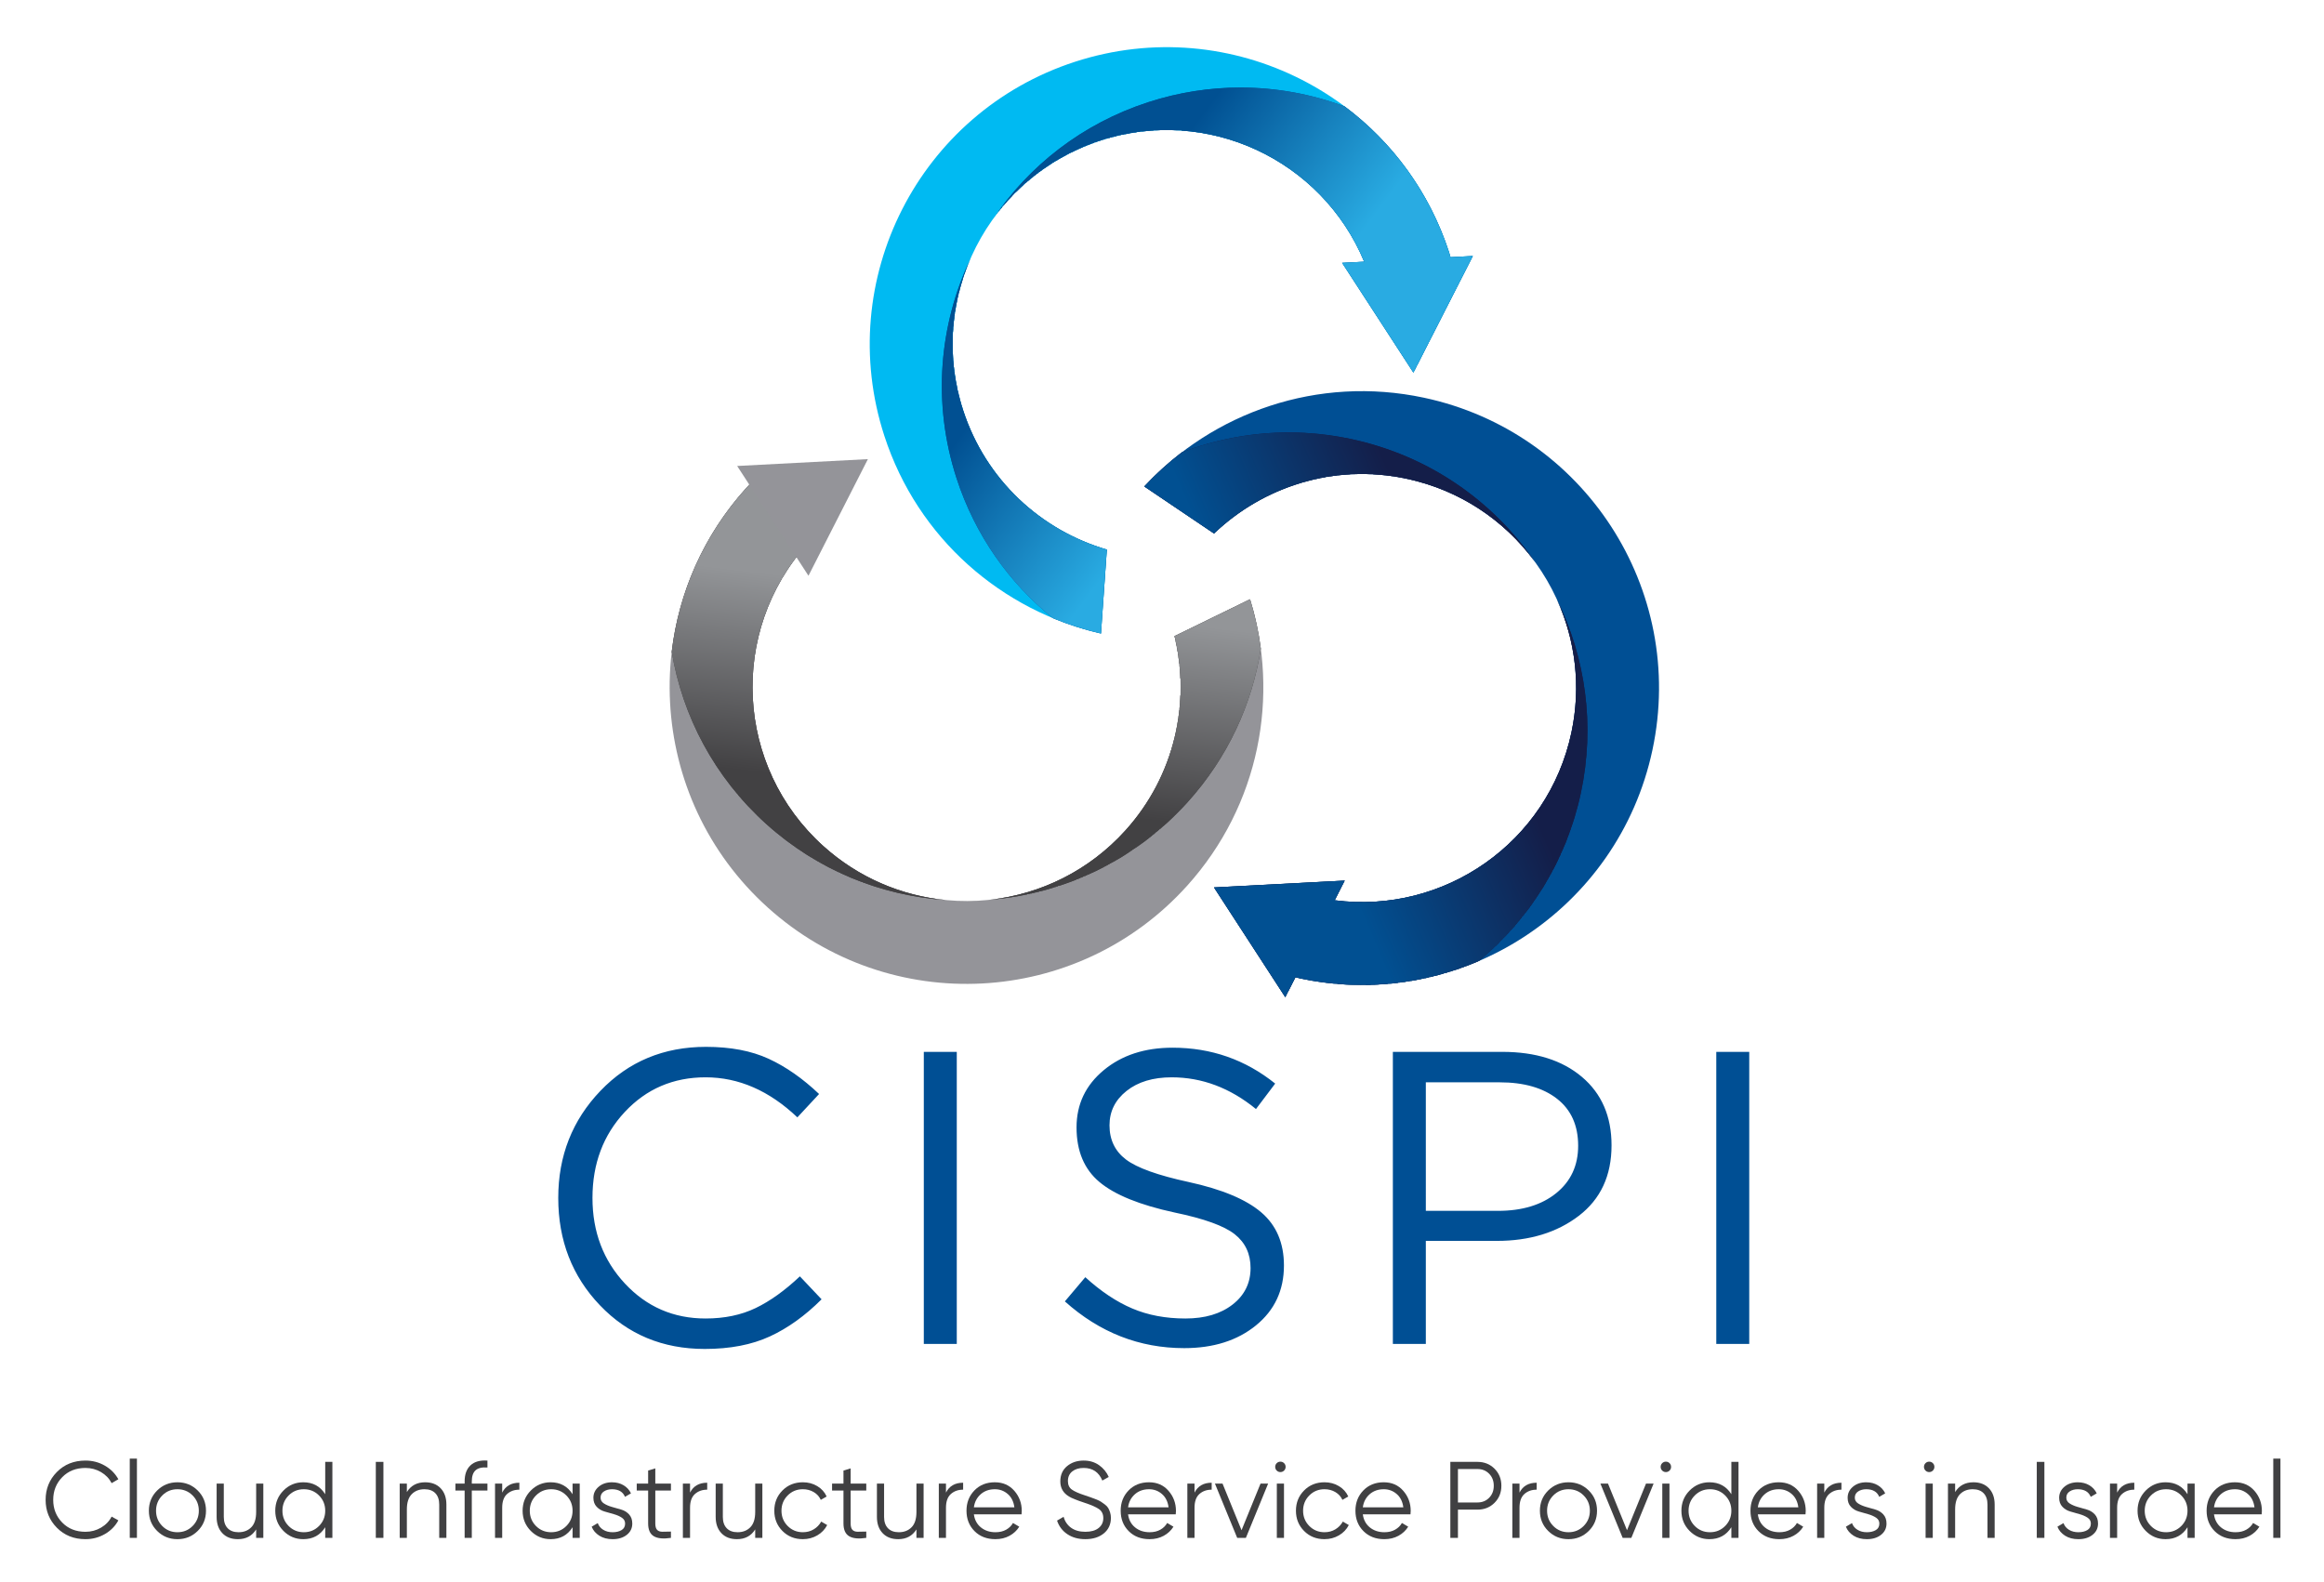 <svg xmlns="http://www.w3.org/2000/svg" role="img" viewBox="113.10 335.10 566.80 385.80"><title>CISPI logo</title><defs><clipPath id="a" clipPathUnits="userSpaceOnUse"><path d="M2910.47 6222.05l1112.46-835.26-836.39-1113.97-1112.46 835.25z"/></clipPath><clipPath id="b" clipPathUnits="userSpaceOnUse"><path d="M2598.56 5032.11c33.97-104.54 96.51-191.83 176.14-256.04 28.45-11.82 57.94-21.26 88.14-28.15l10.75 153.58c-120.1 35.11-221.35 126.94-262.93 254.91-30.85 94.95-23.48 193.13 13.63 277.91-57.5-121.46-70.54-264.3-25.73-402.21m350.53 687.96c-120.77-39.25-218.5-116.58-284.24-214.4 46.99 65.63 114.6 117.37 197.25 144.22 195.52 63.53 404.7-35.09 482.34-221.64l-40.36-2.12 19.84-30.56 83.85-129.12 26.74-41.19 108.74 213.4-40.94-2.14c-.88 2.93-1.59 5.86-2.55 8.77-36.01 110.86-104.32 202.22-191.1 267.06-60.34 22.57-124.88 34.58-190.75 34.58-55.92.01-112.76-8.65-168.82-26.86z"/></clipPath><clipPath id="c" clipPathUnits="userSpaceOnUse"><path d="M2568.77 4740.81v1010h980v-1010z"/></clipPath><clipPath id="f" clipPathUnits="userSpaceOnUse"><path d="M1984.87 4271.44l108.16 893.76 1154.89-139.75-108.16-893.77z"/></clipPath><clipPath id="g" clipPathUnits="userSpaceOnUse"><path d="M2997.25 4743.1c29.64-121.56.74-255.16-89.31-355.16-66.79-74.19-155.52-116.9-247.5-127.16 133.96 10.93 264.16 71.05 361.2 178.82 73.56 81.7 117.88 179.49 133.67 280.56-3.99 30.55-10.56 60.82-19.7 90.42zm-784.05 270.38c-77.98-86.61-122.96-191.44-135.73-299 19.65-117.49 77.71-229.38 173.12-315.27 94.37-84.98 210.2-130.96 327.78-138.98-80.33 7.88-158.93 40.57-223.52 98.72-160.74 144.74-173.71 392.36-28.98 553.1.41.44.84.86 1.26 1.33-36.34 37.82-66.91 79.28-91.69 123.27-7.57-7.48-15.02-15.15-22.24-23.17z"/></clipPath><clipPath id="h" clipPathUnits="userSpaceOnUse"><path d="M2068.77 4250.81v790h1090v-790z"/></clipPath><clipPath id="k" clipPathUnits="userSpaceOnUse"><path d="M4140.24 4241.45l-1071.12-456.87-499.97 1172.17 1071.11 456.87z"/></clipPath><clipPath id="l" clipPathUnits="userSpaceOnUse"><path d="M3723.6 4566.64c-42.74-201.07-232.75-332.92-433.12-306.89l18.35 36.02-36.41-1.9-153.74-8.06-49.04-2.57 130.45-200.87 18.61 36.53c2.98-.7 5.88-1.54 8.88-2.18 114.01-24.24 227.28-10.78 326.82 31.94 91.92 75.77 159.78 182.01 186.47 307.57 26.41 124.23 8.29 247.57-43.57 353.41 33.37-73.52 44.37-157.96 26.3-243m-713.04 512.62c-24.47-18.73-47.39-39.55-68.46-62.27l127.62-86.09c90.46 86.46 220.61 128.22 352.23 100.24 97.66-20.75 179.02-76.25 233.89-150.78-76.45 110.54-193.63 193.26-335.48 223.41-38.26 8.13-76.45 12.04-114.04 12.04-68.09.01-134.29-12.8-195.76-36.55z"/></clipPath><clipPath id="m" clipPathUnits="userSpaceOnUse"><path d="M2938.77 4080.81v1040h820v-1040z"/></clipPath><linearGradient id="d" x1="0" x2=".325" y1="0" y2="0" gradientTransform="matrix(432.621 -324.821 2135.68 2844.46 1622.41 4094.19)" gradientUnits="userSpaceOnUse"><stop offset="0" stop-color="#005193" stop-opacity="1"/><stop offset="1" stop-color="#005193" stop-opacity="1"/></linearGradient><linearGradient id="e" x1=".325" x2="1" y1="0" y2="0" gradientTransform="matrix(432.621 -324.821 2135.68 2844.46 1622.41 4094.19)" gradientUnits="userSpaceOnUse"><stop offset="0" stop-color="#015092" stop-opacity="1"/><stop offset="1" stop-color="#29abe2" stop-opacity="1"/></linearGradient><linearGradient id="i" x1="0" x2=".325" y1="0" y2="0" gradientTransform="matrix(64.993 537.072 -3303.17 399.728 4222.8 4075.21)" gradientUnits="userSpaceOnUse"><stop offset="0" stop-color="#424143" stop-opacity="1"/><stop offset="1" stop-color="#424143" stop-opacity="1"/></linearGradient><linearGradient id="j" x1=".325" x2="1" y1="0" y2="0" gradientTransform="matrix(64.993 537.072 -3303.17 399.728 4222.8 4075.21)" gradientUnits="userSpaceOnUse"><stop offset="0" stop-color="#424143" stop-opacity="1"/><stop offset="1" stop-color="#939598" stop-opacity="1"/></linearGradient><linearGradient id="n" x1="0" x2=".325" y1="0" y2="0" gradientTransform="matrix(-497.614 -212.25 1348.97 -3162.62 3033.31 6331.02)" gradientUnits="userSpaceOnUse"><stop offset="0" stop-color="#141e49" stop-opacity="1"/><stop offset="1" stop-color="#141e49" stop-opacity="1"/></linearGradient><linearGradient id="o" x1=".325" x2="1" y1="0" y2="0" gradientTransform="matrix(-497.614 -212.25 1348.97 -3162.62 3033.31 6331.02)" gradientUnits="userSpaceOnUse"><stop offset="0" stop-color="#141e49" stop-opacity="1"/><stop offset="1" stop-color="#015092" stop-opacity="1"/></linearGradient></defs><g transform="matrix(1.333 0 0 -1.333 0 1122.52) scale(.1)"><path fill="#00baf2" fill-opacity="1" fill-rule="nonzero" stroke="none" d="M3502.32 5436.52c-.89 2.92-1.6 5.86-2.55 8.78-92.71 285.33-399.17 441.49-684.5 348.78-285.34-92.72-441.49-399.18-348.78-684.52 61.29-188.63 216.09-320.52 396.36-361.64l10.74 153.58c-120.09 35.1-221.34 126.94-262.92 254.91-66.84 205.71 45.74 426.65 251.44 493.49 195.52 63.52 404.7-35.1 482.34-221.65l-40.37-2.12 19.85-30.57 83.85-129.11 26.75-41.19 108.73 213.41-40.94-2.15"/><g clip-path="url(#a)"><g clip-path="url(#b)"><g fill-opacity="1" fill-rule="nonzero" stroke="none" clip-path="url(#c)"><path fill="url(#d)" d="M2862 4747v1h-4v1h-4v1h-4v1h-4v1h-3v1h-4v1h-3v1h-4v1h-3v1h-4v1h-3v1h-4v1h-3v1h-3v1h-2v1h-3v1h-3v1h-3v1h-3v1h-2v1h-3v1h-3v1h-3v1h-3v1h-2v1h-3v1h-2v1h-3v1h-1v1h-1v1h-1v1h-2v1h-1v1h-1v1h-1v1h-1v1h-2v1h-1v1h-1v1h-1v1h-1v1h-1v1h-1v1h-1v1h-2v1h-1v1h-1v1h-1v1h-1v1h-1v1h-1v1h-1v1h-2v1h-1v1h-1v1h-1v1h-1v1h-1v1h-1v1h-1v1h-1v1h-1v1h-1v1h-1v1h-1v1h-1v1h-1v1h-1v1h-1v1h-1v1h-1v1h-1v1h-1v1h-1v1h-1v1h-1v1h-1v1h-1v1h-1v1h-1v1h-1v2h-1v1h-1v1h-1v1h-1v1h-1v1h-1v1h-1v2h-1v1h-1v1h-1v1h-1v1h-1v1h-1v1h-1v2h-1v1h-1v1h-1v1h-1v1h-1v1h-1v2h-1v1h-1v1h-1v1h-1v1h-1v1h-1v2h-1v1h-1v1h-1v2h-1v1h-1v1h-1v2h-1v1h-1v1h-1v2h-1v1h-1v1h-1v2h-1v1h-1v1h-1v2h-1v1h-1v1h-1v2h-1v1h-1v1h-1v2h-1v1h-1v2h-1v1h-1v2h-1v1h-1v2h-1v2h-1v1h-1v2h-1v1h-1v2h-1v1h-1v2h-1v1h-1v2h-1v2h-1v1h-1v2h-1v1h-1v2h-1v1h-1v2h-1v2h-1v2h-1v2h-1v1h-1v2h-1v2h-1v2h-1v2h-1v2h-1v1h-1v2h-1v2h-1v2h-1v2h-1v2h-1v1h-1v2h-1v2h-1v2h-1v2h-1v2h-1v3h-1v2h-1v2h-1v2h-1v2h-1v3h-1v2h-1v2h-1v2h-1v3h-1v2h-1v2h-1v2h-1v2h-1v3h-1v2h-1v3h-1v3h-1v2h-1v3h-1v3h-1v2h-1v3h-1v3h-1v2h-1v3h-1v3h-1v3h-1v3h-1v3h-1v3h-1v4h-1v3h-1v4h-1v4h-1v4h-1v4h-1v4h-1v4h-1v3h-1v4h-1v4h-1v5h-1v6h-1v6h-1v6h-1v6h-1v5h-1v6h-1v6h-1v6h-1v11h-1v14h-1v13h-1v14h-1v10h1v42h1v11h1v8h1v9h1v8h1v9h1v8h1v5h1v5h1v4h1v5h1v5h1v4h1v5h1v4h1v5h1v5h1v4h1v3h1v3h1v4h1v3h1v3h1v3h1v3h1v4h1v3h1v3h1v3h1v3h1v3h1v4h1v3h1v2h1v3h1v2h1v3h1v2h1v3h1v2h1v3h1v2h1v3h1v2h1v3h1v2h1v3h1v2h1v2h1v2h1v2h1v2h1v1h1v-2h-1v-2h-1v-2h-1v-3h-1v-2h-1v-3h-1v-3h-1v-2h-1v-3h-1v-3h-1v-3h-1v-2h-1v-3h-1v-3h-1v-4h-1v-3h-1v-4h-1v-3h-1v-4h-1v-3h-1v-4h-1v-3h-1v-4h-1v-5h-1v-5h-1v-5h-1v-6h-1v-5h-1v-5h-1v-8h-1v-9h-1v-10h-1v-10h-1v-39h1v-13h1v-12h1v-9h1v-6h1v-5h1v-6h1v-6h1v-5h1v-6h1v-4h1v-4h1v-4h1v-3h1v-4h1v-4h1v-4h1v-3h1v-3h1v-3h1v-3h1v-3h1v-3h1v-3h1v-2h1v-3h1v-3h1v-2h1v-3h1v-2h1v-2h1v-3h1v-2h1v-2h1v-2h1v-3h1v-2h1v-2h1v-2h1v-2h1v-2h1v-2h1v-2h1v-2h1v-2h1v-2h1v-2h1v-2h1v-2h1v-2h1v-1h1v-2h1v-2h1v-1h1v-2h1v-2h1v-2h1v-1h1v-2h1v-2h1v-1h1v-2h1v-1h1v-2h1v-1h1v-2h1v-1h1v-2h1v-1h1v-2h1v-1h1v-2h1v-1h1v-2h1v-1h1v-1h1v-2h1v-1h1v-1h1v-1h1v-2h1v-1h1v-1h1v-2h1v-1h1v-1h1v-2h1v-1h1v-1h1v-1h1v-1h1v-2h1v-1h1v-1h1v-1h1v-1h1v-1h1v-1h1v-2h1v-1h1v-1h1v-1h1v-1h1v-1h1v-1h1v-2h1v-1h1v-1h1v-1h1v-1h1v-1h1v-1h1v-1h1v-1h1v-1h1v-1h1v-1h1v-1h1v-1h1v-1h1v-1h1v-1h1v-1h2v-1h1v-1h1v-1h1v-1h1v-1h1v-1h1v-1h1v-1h1v-1h2v-1h1v-1h1v-1h1v-1h1v-1h1v-1h1v-1h2v-1h1v-1h1v-1h2v-1h1v-1h1v-1h1v-1h2v-1h1v-1h1v-1h1v-1h2v-1h1v-1h1v-1h2v-1h1v-1h2v-1h1v-1h1v-1h2v-1h1v-1h2v-1h1v-1h2v-1h1v-1h1v-1h2v-1h2v-1h1v-1h2v-1h1v-1h2v-1h2v-1h1v-1h2v-1h2v-1h1v-1h2v-1h1v-1h2v-1h2v-1h2v-1h2v-1h2v-1h2v-1h2v-1h1v-1h2v-1h2v-1h2v-1h2v-1h2v-1h2v-1h3v-1h2v-1h2v-1h2v-1h2v-1h2v-1h3v-1h2v-1h3v-1h2v-1h3v-1h2v-1h3v-1h3v-1h2v-1h3v-1h3v-1h3v-1h3v-1h3v-1h3v-1h3v-1h2v-9h-1v-15h-1v-14h-1v-14h-1v-15h-1v-14h-1v-14h-1v-14h-1v-15h-1v-14h-1v-14h-1v-3zm572 478v1h-1v1h-1v2h-1v1h-1v2h-1v1h-1v2h-1v1h-1v2h-1v1h-1v2h-1v2h-1v1h-1v2h-1v1h-1v2h-1v1h-1v2h-1v1h-1v2h-1v1h-1v2h-1v1h-1v2h-1v2h-1v1h-1v2h-1v1h-1v2h-1v1h-1v2h-1v1h-1v2h-1v1h-1v2h-1v1h-1v2h-1v2h-1v1h-1v2h-1v1h-1v2h-1v1h-1v2h-1v1h-1v2h-1v1h-1v2h-1v1h-1v2h-1v2h-1v1h-1v2h-1v1h-1v2h-1v1h-1v2h-1v1h-1v2h-1v1h-1v2h-1v2h-1v1h-1v2h-1v1h-1v2h-1v1h-1v2h-1v1h-1v2h-1v1h-1v2h-1v1h-1v2h-1v2h-1v1h-1v2h-1v1h-1v2h-1v1h-1v2h-1v1h-1v2h-1v1h-1v2h-1v1h-1v2h-1v2h-1v1h-1v2h-1v1h-1v2h-1v1h-1v2h-1v1h-1v2h-1v1h-1v2h-1v1h-1v2h-1v2h-1v1h-1v2h-1v1h-1v2h-1v1h-1v2h-1v1h-1v2h-1v1h-1v2h-1v2h-1v1h-1v2h-1v1h-1v2h-1v1h-1v2h-1v1h-1v2h-1v1h-1v2h-1v1h-1v2h-1v2h-1v1h-1v2h-1v1h-1v2h-1v1h-1v3h16v1h19v1h4v2h-1v3h-1v2h-1v2h-1v2h-1v2h-1v2h-1v2h-1v2h-1v2h-1v2h-1v2h-1v2h-1v2h-1v2h-1v2h-1v2h-1v2h-1v1h-1v2h-1v2h-1v1h-1v2h-1v2h-1v1h-1v2h-1v2h-1v1h-1v2h-1v2h-1v1h-1v2h-1v2h-1v2h-1v1h-1v1h-1v2h-1v1h-1v2h-1v1h-1v1h-1v2h-1v1h-1v1h-1v2h-1v1h-1v1h-1v2h-1v1h-1v2h-1v1h-1v1h-1v2h-1v1h-1v1h-1v2h-1v1h-1v1h-1v1h-1v1h-1v1h-1v2h-1v1h-1v1h-1v1h-1v1h-1v1h-1v1h-1v1h-1v2h-1v1h-1v1h-1v1h-1v1h-1v1h-1v1h-1v1h-1v2h-1v1h-1v1h-1v1h-1v1h-1v1h-1v1h-1v1h-2v1h-1v1h-1v1h-1v1h-1v1h-1v1h-1v1h-1v1h-1v1h-1v1h-1v1h-1v1h-1v1h-1v1h-1v1h-2v1h-1v1h-1v1h-1v1h-1v1h-1v1h-1v1h-2v1h-1v1h-1v1h-2v1h-1v1h-1v1h-1v1h-2v1h-1v1h-1v1h-2v1h-1v1h-1v1h-1v1h-2v1h-1v1h-1v1h-2v1h-1v1h-1v1h-2v1h-1v1h-2v1h-1v1h-2v1h-1v1h-2v1h-2v1h-1v1h-2v1h-1v1h-2v1h-1v1h-2v1h-1v1h-2v1h-2v1h-1v1h-2v1h-2v1h-1v1h-2v1h-2v1h-2v1h-2v1h-2v1h-2v1h-2v1h-2v1h-2v1h-2v1h-2v1h-2v1h-1v1h-2v1h-2v1h-3v1h-2v1h-3v1h-2v1h-3v1h-2v1h-2v1h-3v1h-2v1h-3v1h-2v1h-3v1h-2v1h-3v1h-3v1h-4v1h-3v1h-3v1h-3v1h-4v1h-3v1h-3v1h-4v1h-3v1h-5v1h-5v1h-4v1h-5v1h-5v1h-5v1h-5v1h-8v1h-8v1h-9v1h-9v1h-51v-1h-14v-1h-11v-1h-6v-1h-6v-1h-6v-1h-6v-1h-5v-1h-6v-1h-4v-1h-4v-1h-4v-1h-4v-1h-4v-1h-4v-1h-4v-1h-3v-1h-3v-1h-3v-1h-3v-1h-3v-1h-3v-1h-3v-1h-2v-1h-3v-1h-2v-1h-3v-1h-3v-1h-2v-1h-3v-1h-2v-1h-2v-1h-2v-1h-3v-1h-2v-1h-2v-1h-2v-1h-2v-1h-2v-1h-2v-1h-3v-1h-2v-1h-2v-1h-2v-1h-2v-1h-1v-1h-2v-1h-2v-1h-2v-1h-1v-1h-2v-1h-2v-1h-2v-1h-2v-1h-1v-1h-2v-1h-2v-1h-2v-1h-1v-1h-2v-1h-1v-1h-2v-1h-1v-1h-2v-1h-1v-1h-2v-1h-1v-1h-2v-1h-1v-1h-2v-1h-1v-1h-2v-1h-1v-1h-1v-1h-2v-1h-1v-1h-2v-1h-1v-1h-1v-1h-2v-1h-1v-1h-1v-1h-1v-1h-2v-1h-1v-1h-1v-1h-1v-1h-2v-1h-1v-1h-1v-1h-1v-1h-1v-1h-2v-1h-1v-1h-1v-1h-1v-1h-2v-1h-1v-1h-1v-1h-1v-1h-1v-1h-1v-1h-1v-1h-1v-1h-1v-1h-1v-1h-1v-1h-1v-1h-1v-1h-1v-1h-1v-1h-1v-1h-2v-1h-1v-1h-1v-1h-1v-1h-1v-1h-1v-1h-1v-2h-1v-1h-1v-1h-1v-1h-1v-1h-1v-1h-1v-1h-1v-1h-1v-1h-1v-1h-1v-2h-1v-1h-1v-1h-1v-1h-1v-1h-1v-1h-1v-1h-1v-1h-1v-1h-1v-2h-1v-1h-1v-1h-1v-1h-1v-2h-1v-1h-1v-1h-1v-1h-1v-2h-1v-1h-1v-1h-1v-1h-1v-2h-1v-1h-1v-1h-1v-2h-1v-1h-1v-2h-2v1h1v2h1v1h1v2h1v1h1v2h1v1h1v2h1v1h1v1h1v2h1v1h1v1h1v2h1v1h1v1h1v2h1v1h1v1h1v2h1v1h1v1h1v2h1v1h1v1h1v2h1v1h1v1h1v1h1v1h1v1h1v2h1v1h1v1h1v1h1v1h1v1h1v2h1v1h1v1h1v1h1v1h1v1h1v2h1v1h1v1h1v1h1v1h1v1h1v1h1v2h1v1h1v1h1v1h1v1h1v1h1v1h1v1h1v1h1v1h1v1h1v1h1v1h1v1h1v1h1v1h1v1h1v1h1v1h1v1h1v1h1v1h1v1h1v1h1v1h1v1h1v1h1v1h1v1h1v1h1v1h1v1h1v1h1v1h1v1h1v1h1v1h1v1h1v1h2v1h1v1h1v1h1v1h1v1h2v1h1v1h1v1h1v1h1v1h2v1h1v1h1v1h1v1h1v1h2v1h1v1h1v1h1v1h1v1h2v1h1v1h1v1h1v1h1v1h2v1h1v1h1v1h2v1h1v1h1v1h2v1h1v1h2v1h1v1h2v1h1v1h1v1h2v1h1v1h2v1h1v1h2v1h1v1h1v1h2v1h1v1h2v1h1v1h2v1h1v1h1v1h2v1h1v1h2v1h2v1h1v1h2v1h2v1h2v1h1v1h2v1h2v1h2v1h1v1h2v1h2v1h1v1h2v1h2v1h2v1h1v1h2v1h2v1h1v1h2v1h2v1h2v1h2v1h2v1h2v1h3v1h2v1h2v1h2v1h2v1h2v1h2v1h2v1h2v1h3v1h2v1h2v1h2v1h2v1h2v1h2v1h3v1h3v1h2v1h3v1h2v1h3v1h2v1h3v1h3v1h2v1h3v1h2v1h3v1h3v1h3v1h3v1h3v1h4v1h3v1h3v1h4v1h4v1h3v1h4v1h4v1h3v1h4v1h4v1h5v1h5v1h5v1h5v1h5v1h5v1h5v1h5v1h8v1h8v1h9v1h8v1h9v1h16v1h57v-1h17v-1h10v-1h7v-1h7v-1h8v-1h7v-1h7v-1h7v-1h5v-1h4v-1h4v-1h5v-1h4v-1h5v-1h4v-1h4v-1h5v-1h4v-1h4v-1h3v-1h4v-1h3v-1h3v-1h3v-1h4v-1h3v-1h3v-1h3v-1h3v-1h3v-1h3v-1h3v-1h2v-1h3v-1h1v-1h1v-1h2v-1h1v-1h1v-1h2v-1h1v-1h1v-1h1v-1h1v-1h2v-1h1v-1h1v-1h1v-1h1v-1h2v-1h1v-1h1v-1h1v-1h2v-1h1v-1h1v-1h1v-1h1v-1h2v-1h1v-1h1v-1h1v-1h1v-1h1v-1h1v-1h1v-1h1v-1h1v-1h1v-1h1v-1h1v-1h1v-1h2v-1h1v-1h1v-1h1v-1h1v-1h1v-1h1v-1h1v-1h1v-1h1v-1h1v-1h1v-1h1v-1h1v-1h1v-1h1v-1h1v-1h1v-1h1v-1h1v-1h1v-1h1v-1h1v-1h1v-1h1v-2h1v-1h1v-1h1v-1h1v-1h1v-1h1v-1h1v-1h1v-1h1v-1h1v-1h1v-2h1v-1h1v-1h1v-1h1v-1h1v-1h1v-1h1v-1h1v-1h1v-2h1v-1h1v-1h1v-2h1v-1h1v-1h1v-1h1v-2h1v-1h1v-1h1v-2h1v-1h1v-1h1v-1h1v-2h1v-1h1v-1h1v-1h1v-2h1v-1h1v-1h1v-2h1v-1h1v-1h1v-2h1v-1h1v-2h1v-1h1v-2h1v-1h1v-2h1v-1h1v-2h1v-1h1v-2h1v-1h1v-2h1v-1h1v-2h1v-1h1v-2h1v-1h1v-2h1v-1h1v-2h1v-1h1v-2h1v-1h1v-2h1v-2h1v-2h1v-1h1v-2h1v-2h1v-2h1v-2h1v-1h1v-2h1v-2h1v-2h1v-1h1v-2h1v-2h1v-2h1v-2h1v-1h1v-2h1v-2h1v-2h1v-2h1v-3h1v-2h1v-2h1v-2h1v-2h1v-2h1v-3h1v-2h1v-2h1v-2h1v-2h1v-2h1v-3h1v-2h1v-2h1v-2h1v-3h1v-2h1v-3h1v-3h1v-2h1v-3h1v-2h1v-3h1v-3h1v-2h1v-3h1v-3h1v-3h1v-3h1v-3h1v-3h1v-4h1v-1h8v1h19v1h14v-1h-1v-2h-1v-2h-1v-2h-1v-2h-1v-2h-1v-2h-1v-2h-1v-2h-1v-2h-1v-2h-1v-2h-1v-2h-1v-2h-1v-2h-1v-2h-1v-2h-1v-2h-1v-2h-1v-2h-1v-2h-1v-2h-1v-2h-1v-1h-1v-2h-1v-2h-1v-2h-1v-2h-1v-2h-1v-2h-1v-2h-1v-2h-1v-2h-1v-2h-1v-2h-1v-2h-1v-2h-1v-2h-1v-2h-1v-2h-1v-2h-1v-2h-1v-2h-1v-2h-1v-2h-1v-2h-1v-2h-1v-2h-1v-2h-1v-1h-1v-2h-1v-2h-1v-2h-1v-2h-1v-2h-1v-2h-1v-2h-1v-2h-1v-2h-1v-2h-1v-2h-1v-2h-1v-2h-1v-2h-1v-2h-1v-2h-1v-2h-1v-2h-1v-2h-1v-2h-1v-2h-1v-2h-1v-2h-1v-2h-1v-2h-1v-2h-1v-1h-1v-2h-1v-2h-1v-2h-1v-2h-1v-2h-1v-2h-1v-2h-1v-2h-1v-2h-1v-2h-1v-2h-1v-2h-1v-2h-1v-2h-1v-2h-1v-2h-1v-2h-1v-2h-1v-2h-1v-2h-1v-2h-1v-2h-1v-2h-1v-2h-1v-2h-1v-1h-1v-2h-1v-2h-1v-2h-1v-2h-1v-2h-1v-2h-1v-1"/><path fill="url(#e)" d="M2862 4747v1h-4v1h-4v1h-4v1h-4v1h-3v1h-4v1h-3v1h-4v1h-3v1h-4v1h-3v1h-4v1h-3v1h-3v1h-2v1h-3v1h-3v1h-3v1h-3v1h-2v1h-3v1h-3v1h-3v1h-3v1h-2v1h-3v1h-2v1h-3v1h-1v1h-1v1h-1v1h-2v1h-1v1h-1v1h-1v1h-1v1h-2v1h-1v1h-1v1h-1v1h-1v1h-1v1h-1v1h-1v1h-2v1h-1v1h-1v1h-1v1h-1v1h-1v1h-1v1h-1v1h-2v1h-1v1h-1v1h-1v1h-1v1h-1v1h-1v1h-1v1h-1v1h-1v1h-1v1h-1v1h-1v1h-1v1h-1v1h-1v1h-1v1h-1v1h-1v1h-1v1h-1v1h-1v1h-1v1h-1v1h-1v1h-1v1h-1v1h-1v1h-1v2h-1v1h-1v1h-1v1h-1v1h-1v1h-1v1h-1v2h-1v1h-1v1h-1v1h-1v1h-1v1h-1v1h-1v2h-1v1h-1v1h-1v1h-1v1h-1v1h-1v2h-1v1h-1v1h-1v1h-1v1h-1v1h-1v2h-1v1h-1v1h-1v2h-1v1h-1v1h-1v2h-1v1h-1v1h-1v2h-1v1h-1v1h-1v2h-1v1h-1v1h-1v2h-1v1h-1v1h-1v2h-1v1h-1v1h-1v2h-1v1h-1v2h-1v1h-1v2h-1v1h-1v2h-1v2h-1v1h-1v2h-1v1h-1v2h-1v1h-1v2h-1v1h-1v2h-1v2h-1v1h-1v2h-1v1h-1v2h-1v1h-1v2h-1v2h-1v2h-1v2h-1v1h-1v2h-1v2h-1v2h-1v2h-1v2h-1v1h-1v2h-1v2h-1v2h-1v2h-1v2h-1v1h-1v2h-1v2h-1v2h-1v2h-1v2h-1v3h-1v2h-1v2h-1v2h-1v2h-1v3h-1v2h-1v2h-1v2h-1v3h-1v2h-1v2h-1v2h-1v2h-1v3h-1v2h-1v3h-1v3h-1v2h-1v3h-1v3h-1v2h-1v3h-1v3h-1v2h-1v3h-1v3h-1v3h-1v3h-1v3h-1v3h-1v4h-1v3h-1v4h-1v4h-1v4h-1v4h-1v4h-1v4h-1v3h-1v4h-1v4h-1v5h-1v6h-1v6h-1v6h-1v6h-1v5h-1v6h-1v6h-1v6h-1v11h-1v14h-1v13h-1v14h-1v10h1v42h1v11h1v8h1v9h1v8h1v9h1v8h1v5h1v5h1v4h1v5h1v5h1v4h1v5h1v4h1v5h1v5h1v4h1v3h1v3h1v4h1v3h1v3h1v3h1v3h1v4h1v3h1v3h1v3h1v3h1v3h1v4h1v3h1v2h1v3h1v2h1v3h1v2h1v3h1v2h1v3h1v2h1v3h1v2h1v3h1v2h1v3h1v2h1v2h1v2h1v2h1v2h1v1h1v-2h-1v-2h-1v-2h-1v-3h-1v-2h-1v-3h-1v-3h-1v-2h-1v-3h-1v-3h-1v-3h-1v-2h-1v-3h-1v-3h-1v-4h-1v-3h-1v-4h-1v-3h-1v-4h-1v-3h-1v-4h-1v-3h-1v-4h-1v-5h-1v-5h-1v-5h-1v-6h-1v-5h-1v-5h-1v-8h-1v-9h-1v-10h-1v-10h-1v-39h1v-13h1v-12h1v-9h1v-6h1v-5h1v-6h1v-6h1v-5h1v-6h1v-4h1v-4h1v-4h1v-3h1v-4h1v-4h1v-4h1v-3h1v-3h1v-3h1v-3h1v-3h1v-3h1v-3h1v-2h1v-3h1v-3h1v-2h1v-3h1v-2h1v-2h1v-3h1v-2h1v-2h1v-2h1v-3h1v-2h1v-2h1v-2h1v-2h1v-2h1v-2h1v-2h1v-2h1v-2h1v-2h1v-2h1v-2h1v-2h1v-2h1v-1h1v-2h1v-2h1v-1h1v-2h1v-2h1v-2h1v-1h1v-2h1v-2h1v-1h1v-2h1v-1h1v-2h1v-1h1v-2h1v-1h1v-2h1v-1h1v-2h1v-1h1v-2h1v-1h1v-2h1v-1h1v-1h1v-2h1v-1h1v-1h1v-1h1v-2h1v-1h1v-1h1v-2h1v-1h1v-1h1v-2h1v-1h1v-1h1v-1h1v-1h1v-2h1v-1h1v-1h1v-1h1v-1h1v-1h1v-1h1v-2h1v-1h1v-1h1v-1h1v-1h1v-1h1v-1h1v-2h1v-1h1v-1h1v-1h1v-1h1v-1h1v-1h1v-1h1v-1h1v-1h1v-1h1v-1h1v-1h1v-1h1v-1h1v-1h1v-1h1v-1h2v-1h1v-1h1v-1h1v-1h1v-1h1v-1h1v-1h1v-1h1v-1h2v-1h1v-1h1v-1h1v-1h1v-1h1v-1h1v-1h2v-1h1v-1h1v-1h2v-1h1v-1h1v-1h1v-1h2v-1h1v-1h1v-1h1v-1h2v-1h1v-1h1v-1h2v-1h1v-1h2v-1h1v-1h1v-1h2v-1h1v-1h2v-1h1v-1h2v-1h1v-1h1v-1h2v-1h2v-1h1v-1h2v-1h1v-1h2v-1h2v-1h1v-1h2v-1h2v-1h1v-1h2v-1h1v-1h2v-1h2v-1h2v-1h2v-1h2v-1h2v-1h2v-1h1v-1h2v-1h2v-1h2v-1h2v-1h2v-1h2v-1h3v-1h2v-1h2v-1h2v-1h2v-1h2v-1h3v-1h2v-1h3v-1h2v-1h3v-1h2v-1h3v-1h3v-1h2v-1h3v-1h3v-1h3v-1h3v-1h3v-1h3v-1h3v-1h2v-9h-1v-15h-1v-14h-1v-14h-1v-15h-1v-14h-1v-14h-1v-14h-1v-15h-1v-14h-1v-14h-1v-3zm572 478v1h-1v1h-1v2h-1v1h-1v2h-1v1h-1v2h-1v1h-1v2h-1v1h-1v2h-1v2h-1v1h-1v2h-1v1h-1v2h-1v1h-1v2h-1v1h-1v2h-1v1h-1v2h-1v1h-1v2h-1v2h-1v1h-1v2h-1v1h-1v2h-1v1h-1v2h-1v1h-1v2h-1v1h-1v2h-1v1h-1v2h-1v2h-1v1h-1v2h-1v1h-1v2h-1v1h-1v2h-1v1h-1v2h-1v1h-1v2h-1v1h-1v2h-1v2h-1v1h-1v2h-1v1h-1v2h-1v1h-1v2h-1v1h-1v2h-1v1h-1v2h-1v2h-1v1h-1v2h-1v1h-1v2h-1v1h-1v2h-1v1h-1v2h-1v1h-1v2h-1v1h-1v2h-1v2h-1v1h-1v2h-1v1h-1v2h-1v1h-1v2h-1v1h-1v2h-1v1h-1v2h-1v1h-1v2h-1v2h-1v1h-1v2h-1v1h-1v2h-1v1h-1v2h-1v1h-1v2h-1v1h-1v2h-1v1h-1v2h-1v2h-1v1h-1v2h-1v1h-1v2h-1v1h-1v2h-1v1h-1v2h-1v1h-1v2h-1v2h-1v1h-1v2h-1v1h-1v2h-1v1h-1v2h-1v1h-1v2h-1v1h-1v2h-1v1h-1v2h-1v2h-1v1h-1v2h-1v1h-1v2h-1v1h-1v3h16v1h19v1h4v2h-1v3h-1v2h-1v2h-1v2h-1v2h-1v2h-1v2h-1v2h-1v2h-1v2h-1v2h-1v2h-1v2h-1v2h-1v2h-1v2h-1v2h-1v1h-1v2h-1v2h-1v1h-1v2h-1v2h-1v1h-1v2h-1v2h-1v1h-1v2h-1v2h-1v1h-1v2h-1v2h-1v2h-1v1h-1v1h-1v2h-1v1h-1v2h-1v1h-1v1h-1v2h-1v1h-1v1h-1v2h-1v1h-1v1h-1v2h-1v1h-1v2h-1v1h-1v1h-1v2h-1v1h-1v1h-1v2h-1v1h-1v1h-1v1h-1v1h-1v1h-1v2h-1v1h-1v1h-1v1h-1v1h-1v1h-1v1h-1v1h-1v2h-1v1h-1v1h-1v1h-1v1h-1v1h-1v1h-1v1h-1v2h-1v1h-1v1h-1v1h-1v1h-1v1h-1v1h-1v1h-2v1h-1v1h-1v1h-1v1h-1v1h-1v1h-1v1h-1v1h-1v1h-1v1h-1v1h-1v1h-1v1h-1v1h-1v1h-2v1h-1v1h-1v1h-1v1h-1v1h-1v1h-1v1h-2v1h-1v1h-1v1h-2v1h-1v1h-1v1h-1v1h-2v1h-1v1h-1v1h-2v1h-1v1h-1v1h-1v1h-2v1h-1v1h-1v1h-2v1h-1v1h-1v1h-2v1h-1v1h-2v1h-1v1h-2v1h-1v1h-2v1h-2v1h-1v1h-2v1h-1v1h-2v1h-1v1h-2v1h-1v1h-2v1h-2v1h-1v1h-2v1h-2v1h-1v1h-2v1h-2v1h-2v1h-2v1h-2v1h-2v1h-2v1h-2v1h-2v1h-2v1h-2v1h-2v1h-1v1h-2v1h-2v1h-3v1h-2v1h-3v1h-2v1h-3v1h-2v1h-2v1h-3v1h-2v1h-3v1h-2v1h-3v1h-2v1h-3v1h-3v1h-4v1h-3v1h-3v1h-3v1h-4v1h-3v1h-3v1h-4v1h-3v1h-5v1h-5v1h-4v1h-5v1h-5v1h-5v1h-5v1h-8v1h-8v1h-9v1h-9v1h-51v-1h-14v-1h-11v-1h-6v-1h-6v-1h-6v-1h-6v-1h-5v-1h-6v-1h-4v-1h-4v-1h-4v-1h-4v-1h-4v-1h-4v-1h-4v-1h-3v-1h-3v-1h-3v-1h-3v-1h-3v-1h-3v-1h-3v-1h-2v-1h-3v-1h-2v-1h-3v-1h-3v-1h-2v-1h-3v-1h-2v-1h-2v-1h-2v-1h-3v-1h-2v-1h-2v-1h-2v-1h-2v-1h-2v-1h-2v-1h-3v-1h-2v-1h-2v-1h-2v-1h-2v-1h-1v-1h-2v-1h-2v-1h-2v-1h-1v-1h-2v-1h-2v-1h-2v-1h-2v-1h-1v-1h-2v-1h-2v-1h-2v-1h-1v-1h-2v-1h-1v-1h-2v-1h-1v-1h-2v-1h-1v-1h-2v-1h-1v-1h-2v-1h-1v-1h-2v-1h-1v-1h-2v-1h-1v-1h-1v-1h-2v-1h-1v-1h-2v-1h-1v-1h-1v-1h-2v-1h-1v-1h-1v-1h-1v-1h-2v-1h-1v-1h-1v-1h-1v-1h-2v-1h-1v-1h-1v-1h-1v-1h-1v-1h-2v-1h-1v-1h-1v-1h-1v-1h-2v-1h-1v-1h-1v-1h-1v-1h-1v-1h-1v-1h-1v-1h-1v-1h-1v-1h-1v-1h-1v-1h-1v-1h-1v-1h-1v-1h-1v-1h-1v-1h-2v-1h-1v-1h-1v-1h-1v-1h-1v-1h-1v-1h-1v-2h-1v-1h-1v-1h-1v-1h-1v-1h-1v-1h-1v-1h-1v-1h-1v-1h-1v-1h-1v-2h-1v-1h-1v-1h-1v-1h-1v-1h-1v-1h-1v-1h-1v-1h-1v-1h-1v-2h-1v-1h-1v-1h-1v-1h-1v-2h-1v-1h-1v-1h-1v-1h-1v-2h-1v-1h-1v-1h-1v-1h-1v-2h-1v-1h-1v-1h-1v-2h-1v-1h-1v-2h-2v1h1v2h1v1h1v2h1v1h1v2h1v1h1v2h1v1h1v1h1v2h1v1h1v1h1v2h1v1h1v1h1v2h1v1h1v1h1v2h1v1h1v1h1v2h1v1h1v1h1v2h1v1h1v1h1v1h1v1h1v1h1v2h1v1h1v1h1v1h1v1h1v1h1v2h1v1h1v1h1v1h1v1h1v1h1v2h1v1h1v1h1v1h1v1h1v1h1v1h1v2h1v1h1v1h1v1h1v1h1v1h1v1h1v1h1v1h1v1h1v1h1v1h1v1h1v1h1v1h1v1h1v1h1v1h1v1h1v1h1v1h1v1h1v1h1v1h1v1h1v1h1v1h1v1h1v1h1v1h1v1h1v1h1v1h1v1h1v1h1v1h1v1h1v1h1v1h2v1h1v1h1v1h1v1h1v1h2v1h1v1h1v1h1v1h1v1h2v1h1v1h1v1h1v1h1v1h2v1h1v1h1v1h1v1h1v1h2v1h1v1h1v1h1v1h1v1h2v1h1v1h1v1h2v1h1v1h1v1h2v1h1v1h2v1h1v1h2v1h1v1h1v1h2v1h1v1h2v1h1v1h2v1h1v1h1v1h2v1h1v1h2v1h1v1h2v1h1v1h1v1h2v1h1v1h2v1h2v1h1v1h2v1h2v1h2v1h1v1h2v1h2v1h2v1h1v1h2v1h2v1h1v1h2v1h2v1h2v1h1v1h2v1h2v1h1v1h2v1h2v1h2v1h2v1h2v1h2v1h3v1h2v1h2v1h2v1h2v1h2v1h2v1h2v1h2v1h3v1h2v1h2v1h2v1h2v1h2v1h2v1h3v1h3v1h2v1h3v1h2v1h3v1h2v1h3v1h3v1h2v1h3v1h2v1h3v1h3v1h3v1h3v1h3v1h4v1h3v1h3v1h4v1h4v1h3v1h4v1h4v1h3v1h4v1h4v1h5v1h5v1h5v1h5v1h5v1h5v1h5v1h5v1h8v1h8v1h9v1h8v1h9v1h16v1h57v-1h17v-1h10v-1h7v-1h7v-1h8v-1h7v-1h7v-1h7v-1h5v-1h4v-1h4v-1h5v-1h4v-1h5v-1h4v-1h4v-1h5v-1h4v-1h4v-1h3v-1h4v-1h3v-1h3v-1h3v-1h4v-1h3v-1h3v-1h3v-1h3v-1h3v-1h3v-1h3v-1h2v-1h3v-1h1v-1h1v-1h2v-1h1v-1h1v-1h2v-1h1v-1h1v-1h1v-1h1v-1h2v-1h1v-1h1v-1h1v-1h1v-1h2v-1h1v-1h1v-1h1v-1h2v-1h1v-1h1v-1h1v-1h1v-1h2v-1h1v-1h1v-1h1v-1h1v-1h1v-1h1v-1h1v-1h1v-1h1v-1h1v-1h1v-1h1v-1h1v-1h2v-1h1v-1h1v-1h1v-1h1v-1h1v-1h1v-1h1v-1h1v-1h1v-1h1v-1h1v-1h1v-1h1v-1h1v-1h1v-1h1v-1h1v-1h1v-1h1v-1h1v-1h1v-1h1v-1h1v-1h1v-2h1v-1h1v-1h1v-1h1v-1h1v-1h1v-1h1v-1h1v-1h1v-1h1v-1h1v-2h1v-1h1v-1h1v-1h1v-1h1v-1h1v-1h1v-1h1v-1h1v-2h1v-1h1v-1h1v-2h1v-1h1v-1h1v-1h1v-2h1v-1h1v-1h1v-2h1v-1h1v-1h1v-1h1v-2h1v-1h1v-1h1v-1h1v-2h1v-1h1v-1h1v-2h1v-1h1v-1h1v-2h1v-1h1v-2h1v-1h1v-2h1v-1h1v-2h1v-1h1v-2h1v-1h1v-2h1v-1h1v-2h1v-1h1v-2h1v-1h1v-2h1v-1h1v-2h1v-1h1v-2h1v-1h1v-2h1v-1h1v-2h1v-2h1v-2h1v-1h1v-2h1v-2h1v-2h1v-2h1v-1h1v-2h1v-2h1v-2h1v-1h1v-2h1v-2h1v-2h1v-2h1v-1h1v-2h1v-2h1v-2h1v-2h1v-3h1v-2h1v-2h1v-2h1v-2h1v-2h1v-3h1v-2h1v-2h1v-2h1v-2h1v-2h1v-3h1v-2h1v-2h1v-2h1v-3h1v-2h1v-3h1v-3h1v-2h1v-3h1v-2h1v-3h1v-3h1v-2h1v-3h1v-3h1v-3h1v-3h1v-3h1v-3h1v-4h1v-1h8v1h19v1h14v-1h-1v-2h-1v-2h-1v-2h-1v-2h-1v-2h-1v-2h-1v-2h-1v-2h-1v-2h-1v-2h-1v-2h-1v-2h-1v-2h-1v-2h-1v-2h-1v-2h-1v-2h-1v-2h-1v-2h-1v-2h-1v-2h-1v-2h-1v-1h-1v-2h-1v-2h-1v-2h-1v-2h-1v-2h-1v-2h-1v-2h-1v-2h-1v-2h-1v-2h-1v-2h-1v-2h-1v-2h-1v-2h-1v-2h-1v-2h-1v-2h-1v-2h-1v-2h-1v-2h-1v-2h-1v-2h-1v-2h-1v-2h-1v-2h-1v-1h-1v-2h-1v-2h-1v-2h-1v-2h-1v-2h-1v-2h-1v-2h-1v-2h-1v-2h-1v-2h-1v-2h-1v-2h-1v-2h-1v-2h-1v-2h-1v-2h-1v-2h-1v-2h-1v-2h-1v-2h-1v-2h-1v-2h-1v-2h-1v-2h-1v-2h-1v-2h-1v-1h-1v-2h-1v-2h-1v-2h-1v-2h-1v-2h-1v-2h-1v-2h-1v-2h-1v-2h-1v-2h-1v-2h-1v-2h-1v-2h-1v-2h-1v-2h-1v-2h-1v-2h-1v-2h-1v-2h-1v-2h-1v-2h-1v-2h-1v-2h-1v-2h-1v-2h-1v-1h-1v-2h-1v-2h-1v-2h-1v-2h-1v-2h-1v-2h-1v-1"/></g></g></g><path fill="#949499" fill-opacity="1" fill-rule="nonzero" stroke="none" d="M2997.25 4743.1c29.65-121.56.74-255.16-89.3-355.16-144.73-160.74-392.36-173.71-553.09-28.99-160.74 144.73-173.72 392.36-28.99 553.1.41.45.85.87 1.26 1.32-36.33 37.83-66.91 79.29-91.68 123.28-7.57-7.48-15.02-15.15-22.24-23.16-200.75-222.96-182.75-566.44 40.21-767.19 222.95-200.76 566.44-182.76 767.19 40.2 132.72 147.4 169.54 347.4 115.01 524.09"/><g clip-path="url(#f)"><g clip-path="url(#g)"><g fill-opacity="1" fill-rule="nonzero" stroke="none" clip-path="url(#h)"><path fill="url(#i)" d="M2567 4260v1h-8v1h-9v1h-8v1h-8v1h-5v1h-5v1h-6v1h-5v1h-5v1h-5v1h-5v1h-6v1h-4v1h-4v1h-3v1h-4v1h-3v1h-4v1h-3v1h-4v1h-4v1h-3v1h-4v1h-3v1h-3v1h-3v1h-3v1h-3v1h-2v1h-3v1h-3v1h-2v1h-3v1h-3v1h-3v1h-2v1h-3v1h-3v1h-2v1h-3v1h-2v1h-2v1h-2v1h-3v1h-2v1h-2v1h-2v1h-2v1h-2v1h-2v1h-3v1h-2v1h-2v1h-2v1h-2v1h-2v1h-2v1h-3v1h-2v1h-1v1h-2v1h-2v1h-2v1h-1v1h-2v1h-2v1h-2v1h-1v1h-2v1h-2v1h-2v1h-1v1h-2v1h-2v1h-2v1h-1v1h-2v1h-2v1h-2v1h-1v1h-2v1h-2v1h-1v1h-2v1h-1v1h-2v1h-1v1h-1v1h-2v1h-1v1h-2v1h-1v1h-2v1h-1v1h-2v1h-1v1h-1v1h-2v1h-1v1h-2v1h-1v1h-2v1h-1v1h-2v1h-1v1h-1v1h-2v1h-1v1h-2v1h-1v1h-1v1h-1v1h-2v1h-1v1h-1v1h-1v1h-2v1h-1v1h-1v1h-1v1h-2v1h-1v1h-1v1h-1v1h-2v1h-1v1h-1v1h-1v1h-1v1h-2v1h-1v1h-1v1h-1v1h-1v1h-1v1h-1v1h-2v1h-1v1h-1v1h-1v1h-1v1h-1v1h-1v1h-1v1h-1v1h-2v1h-1v1h-1v1h-1v1h-1v1h-1v1h-1v1h-1v1h-1v2h-1v1h-1v1h-1v1h-1v1h-1v1h-1v1h-1v1h-1v1h-1v1h-1v1h-1v1h-1v1h-1v1h-1v1h-1v1h-1v1h-1v1h-1v1h-1v1h-1v1h-1v1h-1v2h-1v1h-1v1h-1v1h-1v1h-1v1h-1v2h-1v1h-1v1h-1v1h-1v1h-1v1h-1v2h-1v1h-1v1h-1v1h-1v1h-1v1h-1v2h-1v1h-1v1h-1v1h-1v1h-1v1h-1v2h-1v1h-1v1h-1v2h-1v1h-1v1h-1v2h-1v1h-1v2h-1v1h-1v1h-1v2h-1v1h-1v1h-1v2h-1v1h-1v2h-1v1h-1v1h-1v2h-1v1h-1v2h-1v1h-1v1h-1v2h-1v1h-1v2h-1v1h-1v1h-1v2h-1v2h-1v1h-1v2h-1v2h-1v1h-1v2h-1v2h-1v1h-1v2h-1v2h-1v1h-1v2h-1v2h-1v1h-1v2h-1v2h-1v1h-1v2h-1v2h-1v2h-1v1h-1v2h-1v2h-1v2h-1v2h-1v2h-1v2h-1v2h-1v2h-1v2h-1v2h-1v2h-1v2h-1v2h-1v2h-1v2h-1v2h-1v2h-1v3h-1v2h-1v2h-1v2h-1v2h-1v3h-1v2h-1v3h-1v2h-1v3h-1v3h-1v2h-1v3h-1v2h-1v3h-1v2h-1v3h-1v3h-1v2h-1v3h-1v3h-1v3h-1v3h-1v4h-1v3h-1v3h-1v4h-1v3h-1v4h-1v3h-1v3h-1v4h-1v3h-1v4h-1v5h-1v4h-1v4h-1v5h-1v4h-1v5h-1v5h-1v6h-1v8h1v8h1v6h1v6h1v6h1v6h1v5h1v4h1v5h1v4h1v4h1v4h1v5h1v4h1v4h1v4h1v4h1v3h1v3h1v3h1v3h1v4h1v3h1v3h1v3h1v3h1v3h1v4h1v2h1v3h1v2h1v3h1v2h1v3h1v2h1v3h1v2h1v3h1v2h1v3h1v2h1v3h1v2h1v3h1v2h1v2h1v2h1v2h1v2h1v2h1v2h1v2h1v2h1v2h1v2h1v2h1v2h1v2h1v2h1v2h1v2h1v2h1v2h1v1h1v2h1v2h1v1h1v2h1v2h1v2h1v1h1v2h1v2h1v1h1v2h1v2h1v1h1v2h1v2h1v1h1v2h1v2h1v1h1v2h1v1h1v2h1v1h1v2h1v1h1v1h1v2h1v1h1v2h1v1h1v2h1v1h1v1h1v2h1v1h1v2h1v1h1v1h1v2h1v1h1v2h1v1h1v2h1v1h1v1h1v2h1v1h1v1h1v1h1v1h1v2h1v1h1v1h1v1h1v2h1v1h1v1h1v1h1v2h1v1h1v1h1v1h1v2h1v1h1v1h1v1h1v1h1v1h1v1h1v2h1v1h1v1h1v1h1v1h1v1h1v1h1v1h1v1h1v1h1v1h1v1h1v1h1v1h1v1h1v1h1v1h1v2h1v1h1v1h1v1h1v1h1v1h1v1h1v1h2v-1h1v-2h1v-1h1v-2h1v-2h1v-2h1v-1h1v-2h1v-1h1v-2h1v-2h1v-1h1v-2h1v-1h1v-2h1v-2h1v-1h1v-2h1v-2h1v-1h1v-2h1v-1h1v-2h1v-1h1v-1h1v-2h1v-1h1v-2h1v-1h1v-2h1v-1h1v-1h1v-2h1v-1h1v-2h1v-1h1v-2h1v-1h1v-2h1v-1h1v-1h1v-2h1v-1h1v-1h1v-2h1v-1h1v-1h1v-1h1v-2h1v-1h1v-1h1v-1h1v-2h1v-1h1v-1h1v-2h1v-1h1v-1h1v-1h1v-2h1v-1h1v-1h1v-1h1v-2h1v-1h1v-1h1v-1h1v-1h1v-2h1v-1h1v-1h1v-1h1v-1h1v-1h1v-1h1v-1h1v-2h1v-1h1v-1h1v-1h1v-1h1v-1h1v-1h1v-2h1v-1h1v-1h1v-1h1v-1h1v-1h1v-1h1v-1h1v-1h1v-1h-1v-1h-1v-1h-1v-2h-1v-1h-1v-1h-1v-1h-1v-1h-1v-1h-1v-1h-1v-2h-1v-1h-1v-1h-1v-1h-1v-2h-1v-1h-1v-1h-1v-2h-1v-1h-1v-1h-1v-1h-1v-2h-1v-1h-1v-1h-1v-1h-1v-2h-1v-1h-1v-1h-1v-2h-1v-1h-1v-2h-1v-2h-1v-1h-1v-2h-1v-1h-1v-2h-1v-1h-1v-2h-1v-1h-1v-2h-1v-1h-1v-2h-1v-1h-1v-2h-1v-1h-1v-2h-1v-1h-1v-2h-1v-1h-1v-2h-1v-2h-1v-2h-1v-2h-1v-2h-1v-2h-1v-2h-1v-2h-1v-2h-1v-2h-1v-1h-1v-2h-1v-2h-1v-2h-1v-2h-1v-2h-1v-2h-1v-2h-1v-2h-1v-3h-1v-2h-1v-3h-1v-2h-1v-3h-1v-2h-1v-3h-1v-2h-1v-3h-1v-2h-1v-3h-1v-2h-1v-3h-1v-3h-1v-3h-1v-4h-1v-3h-1v-4h-1v-3h-1v-3h-1v-4h-1v-3h-1v-4h-1v-3h-1v-6h-1v-5h-1v-5h-1v-5h-1v-6h-1v-5h-1v-6h-1v-10h-1v-11h-1v-11h-1v-43h1v-10h1v-10h1v-10h1v-8h1v-5h1v-5h1v-5h1v-5h1v-5h1v-5h1v-5h1v-3h1v-3h1v-4h1v-3h1v-3h1v-4h1v-3h1v-3h1v-4h1v-3h1v-3h1v-3h1v-2h1v-2h1v-3h1v-2h1v-3h1v-2h1v-3h1v-2h1v-3h1v-2h1v-2h1v-3h1v-2h1v-2h1v-2h1v-2h1v-2h1v-2h1v-2h1v-2h1v-1h1v-2h1v-2h1v-2h1v-2h1v-2h1v-2h1v-2h1v-2h1v-1h1v-2h1v-2h1v-1h1v-2h1v-1h1v-2h1v-1h1v-2h1v-1h1v-2h1v-1h1v-2h1v-1h1v-2h1v-2h1v-1h1v-2h1v-1h1v-2h1v-1h1v-2h1v-1h1v-1h1v-2h1v-1h1v-1h1v-1h1v-2h1v-1h1v-1h1v-1h1v-1h1v-2h1v-1h1v-1h1v-1h1v-2h1v-1h1v-1h1v-1h1v-1h1v-2h1v-1h1v-1h1v-1h1v-1h1v-2h1v-1h1v-1h1v-1h1v-1h1v-1h1v-1h1v-1h1v-1h1v-1h1v-1h1v-1h1v-1h1v-1h1v-1h1v-1h1v-1h1v-1h1v-1h1v-1h1v-1h1v-1h1v-1h1v-1h1v-1h1v-1h1v-1h1v-1h1v-1h1v-1h1v-1h2v-1h1v-1h1v-1h1v-1h1v-1h1v-1h2v-1h1v-1h1v-1h1v-1h1v-1h2v-1h1v-1h1v-1h1v-1h2v-1h1v-1h1v-1h1v-1h2v-1h1v-1h2v-1h1v-1h1v-1h2v-1h1v-1h2v-1h1v-1h2v-1h1v-1h1v-1h2v-1h1v-1h2v-1h1v-1h2v-1h1v-1h1v-1h2v-1h2v-1h2v-1h1v-1h2v-1h2v-1h1v-1h2v-1h2v-1h1v-1h2v-1h2v-1h2v-1h1v-1h2v-1h2v-1h2v-1h2v-1h2v-1h2v-1h2v-1h2v-1h2v-1h2v-1h2v-1h2v-1h3v-1h2v-1h2v-1h2v-1h3v-1h2v-1h3v-1h2v-1h3v-1h3v-1h2v-1h3v-1h2v-1h3v-1h3v-1h3v-1h4v-1h3v-1h3v-1h3v-1h4v-1h3v-1h3v-1h5v-1h4v-1h5v-1h5v-1h4v-1h5v-1h5v-1h7v-1h6v-1h7v-1h8v-1zm93 0v1h2v1h8v1h6v1h6v1h6v1h5v1h5v1h4v1h4v1h4v1h4v1h4v1h4v1h4v1h3v1h3v1h3v1h3v1h3v1h3v1h3v1h3v1h2v1h3v1h3v1h3v1h2v1h3v1h2v1h2v1h2v1h2v1h3v1h2v1h2v1h2v1h3v1h2v1h2v1h2v1h2v1h2v1h2v1h2v1h1v1h2v1h2v1h2v1h1v1h2v1h2v1h2v1h2v1h1v1h2v1h2v1h2v1h1v1h2v1h1v1h2v1h1v1h2v1h1v1h1v1h2v1h1v1h2v1h1v1h2v1h1v1h2v1h1v1h1v1h2v1h1v1h2v1h1v1h1v1h2v1h1v1h1v1h1v1h1v1h2v1h1v1h1v1h1v1h1v1h2v1h1v1h1v1h1v1h1v1h2v1h1v1h1v1h1v1h1v1h2v1h1v1h1v1h1v1h1v1h1v1h1v1h1v1h1v1h1v1h1v1h1v1h1v1h1v1h1v1h1v1h1v1h1v1h1v1h1v1h1v1h1v1h1v1h1v1h1v1h1v1h1v1h1v2h1v1h1v1h1v1h1v1h1v1h1v1h1v2h1v1h1v1h1v1h1v1h1v2h1v1h1v1h1v1h1v1h1v2h1v1h1v1h1v2h1v1h1v2h1v1h1v1h1v2h1v1h1v1h1v2h1v1h1v1h1v2h1v1h1v2h1v1h1v2h1v1h1v2h1v1h1v2h1v2h1v1h1v2h1v1h1v2h1v1h1v2h1v2h1v2h1v2h1v1h1v2h1v2h1v2h1v1h1v2h1v2h1v2h1v2h1v2h1v2h1v2h1v2h1v2h1v2h1v2h1v3h1v2h1v2h1v3h1v2h1v3h1v2h1v2h1v3h1v2h1v3h1v3h1v3h1v3h1v3h1v3h1v3h1v2h1v4h1v4h1v3h1v4h1v4h1v3h1v4h1v5h1v5h1v5h1v4h1v7h1v6h1v7h1v8h1v11h1v16h1v31h-1v16h-1v11h-1v9h-1v6h-1v7h-1v6h-1v5h-1v5h-1v5h-1v5h-1v4h2v1h2v1h2v1h2v1h2v1h2v1h2v1h2v1h2v1h2v1h2v1h2v1h2v1h2v1h2v1h2v1h2v1h2v1h3v1h2v1h2v1h2v1h2v1h2v1h2v1h2v1h2v1h2v1h2v1h2v1h2v1h2v1h2v1h2v1h2v1h2v1h2v1h2v1h3v1h2v1h2v1h2v1h2v1h2v1h2v1h2v1h2v1h2v1h2v1h2v1h2v1h2v1h2v1h2v1h2v1h2v1h2v1h2v1h3v1h2v1h2v1h2v1h2v1h2v1h2v1h2v1h2v1h2v-1h1v-3h1v-4h1v-4h1v-4h1v-4h1v-4h1v-3h1v-4h1v-4h1v-4h1v-4h1v-5h1v-6h1v-5h1v-6h1v-5h1v-6h1v-5h1v-7h1v-5h-1v-7h-1v-5h-1v-5h-1v-5h-1v-5h-1v-4h-1v-5h-1v-4h-1v-4h-1v-3h-1v-4h-1v-4h-1v-4h-1v-3h-1v-4h-1v-4h-1v-4h-1v-3h-1v-2h-1v-3h-1v-3h-1v-3h-1v-3h-1v-3h-1v-3h-1v-3h-1v-3h-1v-3h-1v-2h-1v-3h-1v-2h-1v-3h-1v-2h-1v-2h-1v-3h-1v-2h-1v-2h-1v-3h-1v-2h-1v-2h-1v-3h-1v-2h-1v-3h-1v-2h-1v-2h-1v-2h-1v-2h-1v-2h-1v-2h-1v-2h-1v-2h-1v-2h-1v-2h-1v-2h-1v-2h-1v-1h-1v-2h-1v-2h-1v-2h-1v-2h-1v-2h-1v-2h-1v-2h-1v-2h-1v-1h-1v-2h-1v-2h-1v-1h-1v-2h-1v-1h-1v-2h-1v-2h-1v-1h-1v-2h-1v-2h-1v-1h-1v-2h-1v-2h-1v-1h-1v-2h-1v-1h-1v-2h-1v-2h-1v-1h-1v-2h-1v-1h-1v-1h-1v-2h-1v-1h-1v-2h-1v-1h-1v-1h-1v-2h-1v-1h-1v-2h-1v-1h-1v-1h-1v-2h-1v-1h-1v-2h-1v-1h-1v-1h-1v-2h-1v-1h-1v-2h-1v-1h-1v-1h-1v-2h-1v-1h-1v-1h-1v-1h-1v-1h-1v-2h-1v-1h-1v-1h-1v-1h-1v-2h-1v-1h-1v-1h-1v-1h-1v-2h-1v-1h-1v-1h-1v-1h-1v-1h-1v-2h-1v-1h-1v-1h-1v-1h-1v-1h-1v-1h-1v-1h-1v-1h-1v-2h-1v-1h-1v-1h-1v-1h-1v-1h-1v-1h-1v-1h-1v-1h-1v-1h-1v-2h-2v-1h-1v-1h-1v-1h-1v-1h-1v-1h-1v-1h-1v-1h-1v-1h-1v-1h-1v-1h-1v-1h-1v-1h-1v-1h-1v-1h-1v-1h-1v-1h-1v-1h-1v-1h-1v-1h-1v-1h-1v-1h-1v-1h-1v-1h-1v-1h-1v-1h-1v-1h-1v-1h-1v-1h-1v-1h-2v-1h-1v-1h-1v-1h-1v-1h-2v-1h-1v-1h-1v-1h-1v-1h-1v-1h-2v-1h-1v-1h-1v-1h-1v-1h-1v-1h-2v-1h-1v-1h-1v-1h-1v-1h-1v-1h-2v-1h-1v-1h-1v-1h-1v-1h-1v-1h-2v-1h-1v-1h-1v-1h-1v-1h-1v-1h-2v-1h-1v-1h-1v-1h-1v-1h-2v-1h-1v-1h-2v-1h-1v-1h-2v-1h-1v-1h-2v-1h-1v-1h-2v-1h-1v-1h-2v-1h-1v-1h-2v-1h-1v-1h-2v-1h-1v-1h-2v-1h-1v-1h-2v-1h-1v-1h-1v-1h-2v-1h-1v-1h-2v-1h-1v-1h-2v-1h-1v-1h-2v-1h-1v-1h-2v-1h-2v-1h-2v-1h-2v-1h-2v-1h-1v-1h-2v-1h-2v-1h-2v-1h-2v-1h-2v-1h-1v-1h-2v-1h-2v-1h-2v-1h-2v-1h-2v-1h-1v-1h-2v-1h-2v-1h-2v-1h-2v-1h-2v-1h-1v-1h-3v-1h-2v-1h-2v-1h-3v-1h-2v-1h-2v-1h-3v-1h-2v-1h-2v-1h-3v-1h-2v-1h-2v-1h-3v-1h-2v-1h-2v-1h-3v-1h-2v-1h-2v-1h-3v-1h-2v-1h-3v-1h-3v-1h-3v-1h-3v-1h-3v-1h-3v-1h-3v-1h-4v-1h-3v-1h-3v-1h-3v-1h-3v-1h-3v-1h-3v-1h-3v-1h-4v-1h-4v-1h-5v-1h-4v-1h-4v-1h-5v-1h-4v-1h-5v-1h-4v-1h-5v-1h-4v-1h-5v-1h-7v-1h-7v-1h-7v-1h-7v-1h-7v-1h-11v-1"/><path fill="url(#j)" d="M2567 4260v1h-8v1h-9v1h-8v1h-8v1h-5v1h-5v1h-6v1h-5v1h-5v1h-5v1h-5v1h-6v1h-4v1h-4v1h-3v1h-4v1h-3v1h-4v1h-3v1h-4v1h-4v1h-3v1h-4v1h-3v1h-3v1h-3v1h-3v1h-3v1h-2v1h-3v1h-3v1h-2v1h-3v1h-3v1h-3v1h-2v1h-3v1h-3v1h-2v1h-3v1h-2v1h-2v1h-2v1h-3v1h-2v1h-2v1h-2v1h-2v1h-2v1h-2v1h-3v1h-2v1h-2v1h-2v1h-2v1h-2v1h-2v1h-3v1h-2v1h-1v1h-2v1h-2v1h-2v1h-1v1h-2v1h-2v1h-2v1h-1v1h-2v1h-2v1h-2v1h-1v1h-2v1h-2v1h-2v1h-1v1h-2v1h-2v1h-2v1h-1v1h-2v1h-2v1h-1v1h-2v1h-1v1h-2v1h-1v1h-1v1h-2v1h-1v1h-2v1h-1v1h-2v1h-1v1h-2v1h-1v1h-1v1h-2v1h-1v1h-2v1h-1v1h-2v1h-1v1h-2v1h-1v1h-1v1h-2v1h-1v1h-2v1h-1v1h-1v1h-1v1h-2v1h-1v1h-1v1h-1v1h-2v1h-1v1h-1v1h-1v1h-2v1h-1v1h-1v1h-1v1h-2v1h-1v1h-1v1h-1v1h-1v1h-2v1h-1v1h-1v1h-1v1h-1v1h-1v1h-1v1h-2v1h-1v1h-1v1h-1v1h-1v1h-1v1h-1v1h-1v1h-1v1h-2v1h-1v1h-1v1h-1v1h-1v1h-1v1h-1v1h-1v1h-1v2h-1v1h-1v1h-1v1h-1v1h-1v1h-1v1h-1v1h-1v1h-1v1h-1v1h-1v1h-1v1h-1v1h-1v1h-1v1h-1v1h-1v1h-1v1h-1v1h-1v1h-1v1h-1v2h-1v1h-1v1h-1v1h-1v1h-1v1h-1v2h-1v1h-1v1h-1v1h-1v1h-1v1h-1v2h-1v1h-1v1h-1v1h-1v1h-1v1h-1v2h-1v1h-1v1h-1v1h-1v1h-1v1h-1v2h-1v1h-1v1h-1v2h-1v1h-1v1h-1v2h-1v1h-1v2h-1v1h-1v1h-1v2h-1v1h-1v1h-1v2h-1v1h-1v2h-1v1h-1v1h-1v2h-1v1h-1v2h-1v1h-1v1h-1v2h-1v1h-1v2h-1v1h-1v1h-1v2h-1v2h-1v1h-1v2h-1v2h-1v1h-1v2h-1v2h-1v1h-1v2h-1v2h-1v1h-1v2h-1v2h-1v1h-1v2h-1v2h-1v1h-1v2h-1v2h-1v2h-1v1h-1v2h-1v2h-1v2h-1v2h-1v2h-1v2h-1v2h-1v2h-1v2h-1v2h-1v2h-1v2h-1v2h-1v2h-1v2h-1v2h-1v2h-1v3h-1v2h-1v2h-1v2h-1v2h-1v3h-1v2h-1v3h-1v2h-1v3h-1v3h-1v2h-1v3h-1v2h-1v3h-1v2h-1v3h-1v3h-1v2h-1v3h-1v3h-1v3h-1v3h-1v4h-1v3h-1v3h-1v4h-1v3h-1v4h-1v3h-1v3h-1v4h-1v3h-1v4h-1v5h-1v4h-1v4h-1v5h-1v4h-1v5h-1v5h-1v6h-1v8h1v8h1v6h1v6h1v6h1v6h1v5h1v4h1v5h1v4h1v4h1v4h1v5h1v4h1v4h1v4h1v4h1v3h1v3h1v3h1v3h1v4h1v3h1v3h1v3h1v3h1v3h1v4h1v2h1v3h1v2h1v3h1v2h1v3h1v2h1v3h1v2h1v3h1v2h1v3h1v2h1v3h1v2h1v3h1v2h1v2h1v2h1v2h1v2h1v2h1v2h1v2h1v2h1v2h1v2h1v2h1v2h1v2h1v2h1v2h1v2h1v2h1v2h1v1h1v2h1v2h1v1h1v2h1v2h1v2h1v1h1v2h1v2h1v1h1v2h1v2h1v1h1v2h1v2h1v1h1v2h1v2h1v1h1v2h1v1h1v2h1v1h1v2h1v1h1v1h1v2h1v1h1v2h1v1h1v2h1v1h1v1h1v2h1v1h1v2h1v1h1v1h1v2h1v1h1v2h1v1h1v2h1v1h1v1h1v2h1v1h1v1h1v1h1v1h1v2h1v1h1v1h1v1h1v2h1v1h1v1h1v1h1v2h1v1h1v1h1v1h1v2h1v1h1v1h1v1h1v1h1v1h1v1h1v2h1v1h1v1h1v1h1v1h1v1h1v1h1v1h1v1h1v1h1v1h1v1h1v1h1v1h1v1h1v1h1v1h1v2h1v1h1v1h1v1h1v1h1v1h1v1h1v1h2v-1h1v-2h1v-1h1v-2h1v-2h1v-2h1v-1h1v-2h1v-1h1v-2h1v-2h1v-1h1v-2h1v-1h1v-2h1v-2h1v-1h1v-2h1v-2h1v-1h1v-2h1v-1h1v-2h1v-1h1v-1h1v-2h1v-1h1v-2h1v-1h1v-2h1v-1h1v-1h1v-2h1v-1h1v-2h1v-1h1v-2h1v-1h1v-2h1v-1h1v-1h1v-2h1v-1h1v-1h1v-2h1v-1h1v-1h1v-1h1v-2h1v-1h1v-1h1v-1h1v-2h1v-1h1v-1h1v-2h1v-1h1v-1h1v-1h1v-2h1v-1h1v-1h1v-1h1v-2h1v-1h1v-1h1v-1h1v-1h1v-2h1v-1h1v-1h1v-1h1v-1h1v-1h1v-1h1v-1h1v-2h1v-1h1v-1h1v-1h1v-1h1v-1h1v-1h1v-2h1v-1h1v-1h1v-1h1v-1h1v-1h1v-1h1v-1h1v-1h1v-1h-1v-1h-1v-1h-1v-2h-1v-1h-1v-1h-1v-1h-1v-1h-1v-1h-1v-1h-1v-2h-1v-1h-1v-1h-1v-1h-1v-2h-1v-1h-1v-1h-1v-2h-1v-1h-1v-1h-1v-1h-1v-2h-1v-1h-1v-1h-1v-1h-1v-2h-1v-1h-1v-1h-1v-2h-1v-1h-1v-2h-1v-2h-1v-1h-1v-2h-1v-1h-1v-2h-1v-1h-1v-2h-1v-1h-1v-2h-1v-1h-1v-2h-1v-1h-1v-2h-1v-1h-1v-2h-1v-1h-1v-2h-1v-1h-1v-2h-1v-2h-1v-2h-1v-2h-1v-2h-1v-2h-1v-2h-1v-2h-1v-2h-1v-2h-1v-1h-1v-2h-1v-2h-1v-2h-1v-2h-1v-2h-1v-2h-1v-2h-1v-2h-1v-3h-1v-2h-1v-3h-1v-2h-1v-3h-1v-2h-1v-3h-1v-2h-1v-3h-1v-2h-1v-3h-1v-2h-1v-3h-1v-3h-1v-3h-1v-4h-1v-3h-1v-4h-1v-3h-1v-3h-1v-4h-1v-3h-1v-4h-1v-3h-1v-6h-1v-5h-1v-5h-1v-5h-1v-6h-1v-5h-1v-6h-1v-10h-1v-11h-1v-11h-1v-43h1v-10h1v-10h1v-10h1v-8h1v-5h1v-5h1v-5h1v-5h1v-5h1v-5h1v-5h1v-3h1v-3h1v-4h1v-3h1v-3h1v-4h1v-3h1v-3h1v-4h1v-3h1v-3h1v-3h1v-2h1v-2h1v-3h1v-2h1v-3h1v-2h1v-3h1v-2h1v-3h1v-2h1v-2h1v-3h1v-2h1v-2h1v-2h1v-2h1v-2h1v-2h1v-2h1v-2h1v-1h1v-2h1v-2h1v-2h1v-2h1v-2h1v-2h1v-2h1v-2h1v-1h1v-2h1v-2h1v-1h1v-2h1v-1h1v-2h1v-1h1v-2h1v-1h1v-2h1v-1h1v-2h1v-1h1v-2h1v-2h1v-1h1v-2h1v-1h1v-2h1v-1h1v-2h1v-1h1v-1h1v-2h1v-1h1v-1h1v-1h1v-2h1v-1h1v-1h1v-1h1v-1h1v-2h1v-1h1v-1h1v-1h1v-2h1v-1h1v-1h1v-1h1v-1h1v-2h1v-1h1v-1h1v-1h1v-1h1v-2h1v-1h1v-1h1v-1h1v-1h1v-1h1v-1h1v-1h1v-1h1v-1h1v-1h1v-1h1v-1h1v-1h1v-1h1v-1h1v-1h1v-1h1v-1h1v-1h1v-1h1v-1h1v-1h1v-1h1v-1h1v-1h1v-1h1v-1h1v-1h1v-1h1v-1h2v-1h1v-1h1v-1h1v-1h1v-1h1v-1h2v-1h1v-1h1v-1h1v-1h1v-1h2v-1h1v-1h1v-1h1v-1h2v-1h1v-1h1v-1h1v-1h2v-1h1v-1h2v-1h1v-1h1v-1h2v-1h1v-1h2v-1h1v-1h2v-1h1v-1h1v-1h2v-1h1v-1h2v-1h1v-1h2v-1h1v-1h1v-1h2v-1h2v-1h2v-1h1v-1h2v-1h2v-1h1v-1h2v-1h2v-1h1v-1h2v-1h2v-1h2v-1h1v-1h2v-1h2v-1h2v-1h2v-1h2v-1h2v-1h2v-1h2v-1h2v-1h2v-1h2v-1h2v-1h3v-1h2v-1h2v-1h2v-1h3v-1h2v-1h3v-1h2v-1h3v-1h3v-1h2v-1h3v-1h2v-1h3v-1h3v-1h3v-1h4v-1h3v-1h3v-1h3v-1h4v-1h3v-1h3v-1h5v-1h4v-1h5v-1h5v-1h4v-1h5v-1h5v-1h7v-1h6v-1h7v-1h8v-1zm93 0v1h2v1h8v1h6v1h6v1h6v1h5v1h5v1h4v1h4v1h4v1h4v1h4v1h4v1h4v1h3v1h3v1h3v1h3v1h3v1h3v1h3v1h3v1h2v1h3v1h3v1h3v1h2v1h3v1h2v1h2v1h2v1h2v1h3v1h2v1h2v1h2v1h3v1h2v1h2v1h2v1h2v1h2v1h2v1h2v1h1v1h2v1h2v1h2v1h1v1h2v1h2v1h2v1h2v1h1v1h2v1h2v1h2v1h1v1h2v1h1v1h2v1h1v1h2v1h1v1h1v1h2v1h1v1h2v1h1v1h2v1h1v1h2v1h1v1h1v1h2v1h1v1h2v1h1v1h1v1h2v1h1v1h1v1h1v1h1v1h2v1h1v1h1v1h1v1h1v1h2v1h1v1h1v1h1v1h1v1h2v1h1v1h1v1h1v1h1v1h2v1h1v1h1v1h1v1h1v1h1v1h1v1h1v1h1v1h1v1h1v1h1v1h1v1h1v1h1v1h1v1h1v1h1v1h1v1h1v1h1v1h1v1h1v1h1v1h1v1h1v1h1v1h1v2h1v1h1v1h1v1h1v1h1v1h1v1h1v2h1v1h1v1h1v1h1v1h1v2h1v1h1v1h1v1h1v1h1v2h1v1h1v1h1v2h1v1h1v2h1v1h1v1h1v2h1v1h1v1h1v2h1v1h1v1h1v2h1v1h1v2h1v1h1v2h1v1h1v2h1v1h1v2h1v2h1v1h1v2h1v1h1v2h1v1h1v2h1v2h1v2h1v2h1v1h1v2h1v2h1v2h1v1h1v2h1v2h1v2h1v2h1v2h1v2h1v2h1v2h1v2h1v2h1v2h1v3h1v2h1v2h1v3h1v2h1v3h1v2h1v2h1v3h1v2h1v3h1v3h1v3h1v3h1v3h1v3h1v3h1v2h1v4h1v4h1v3h1v4h1v4h1v3h1v4h1v5h1v5h1v5h1v4h1v7h1v6h1v7h1v8h1v11h1v16h1v31h-1v16h-1v11h-1v9h-1v6h-1v7h-1v6h-1v5h-1v5h-1v5h-1v5h-1v4h2v1h2v1h2v1h2v1h2v1h2v1h2v1h2v1h2v1h2v1h2v1h2v1h2v1h2v1h2v1h2v1h2v1h2v1h3v1h2v1h2v1h2v1h2v1h2v1h2v1h2v1h2v1h2v1h2v1h2v1h2v1h2v1h2v1h2v1h2v1h2v1h2v1h2v1h3v1h2v1h2v1h2v1h2v1h2v1h2v1h2v1h2v1h2v1h2v1h2v1h2v1h2v1h2v1h2v1h2v1h2v1h2v1h2v1h3v1h2v1h2v1h2v1h2v1h2v1h2v1h2v1h2v1h2v-1h1v-3h1v-4h1v-4h1v-4h1v-4h1v-4h1v-3h1v-4h1v-4h1v-4h1v-4h1v-5h1v-6h1v-5h1v-6h1v-5h1v-6h1v-5h1v-7h1v-5h-1v-7h-1v-5h-1v-5h-1v-5h-1v-5h-1v-4h-1v-5h-1v-4h-1v-4h-1v-3h-1v-4h-1v-4h-1v-4h-1v-3h-1v-4h-1v-4h-1v-4h-1v-3h-1v-2h-1v-3h-1v-3h-1v-3h-1v-3h-1v-3h-1v-3h-1v-3h-1v-3h-1v-3h-1v-2h-1v-3h-1v-2h-1v-3h-1v-2h-1v-2h-1v-3h-1v-2h-1v-2h-1v-3h-1v-2h-1v-2h-1v-3h-1v-2h-1v-3h-1v-2h-1v-2h-1v-2h-1v-2h-1v-2h-1v-2h-1v-2h-1v-2h-1v-2h-1v-2h-1v-2h-1v-2h-1v-1h-1v-2h-1v-2h-1v-2h-1v-2h-1v-2h-1v-2h-1v-2h-1v-2h-1v-1h-1v-2h-1v-2h-1v-1h-1v-2h-1v-1h-1v-2h-1v-2h-1v-1h-1v-2h-1v-2h-1v-1h-1v-2h-1v-2h-1v-1h-1v-2h-1v-1h-1v-2h-1v-2h-1v-1h-1v-2h-1v-1h-1v-1h-1v-2h-1v-1h-1v-2h-1v-1h-1v-1h-1v-2h-1v-1h-1v-2h-1v-1h-1v-1h-1v-2h-1v-1h-1v-2h-1v-1h-1v-1h-1v-2h-1v-1h-1v-2h-1v-1h-1v-1h-1v-2h-1v-1h-1v-1h-1v-1h-1v-1h-1v-2h-1v-1h-1v-1h-1v-1h-1v-2h-1v-1h-1v-1h-1v-1h-1v-2h-1v-1h-1v-1h-1v-1h-1v-1h-1v-2h-1v-1h-1v-1h-1v-1h-1v-1h-1v-1h-1v-1h-1v-1h-1v-2h-1v-1h-1v-1h-1v-1h-1v-1h-1v-1h-1v-1h-1v-1h-1v-1h-1v-2h-2v-1h-1v-1h-1v-1h-1v-1h-1v-1h-1v-1h-1v-1h-1v-1h-1v-1h-1v-1h-1v-1h-1v-1h-1v-1h-1v-1h-1v-1h-1v-1h-1v-1h-1v-1h-1v-1h-1v-1h-1v-1h-1v-1h-1v-1h-1v-1h-1v-1h-1v-1h-1v-1h-1v-1h-1v-1h-2v-1h-1v-1h-1v-1h-1v-1h-2v-1h-1v-1h-1v-1h-1v-1h-1v-1h-2v-1h-1v-1h-1v-1h-1v-1h-1v-1h-2v-1h-1v-1h-1v-1h-1v-1h-1v-1h-2v-1h-1v-1h-1v-1h-1v-1h-1v-1h-2v-1h-1v-1h-1v-1h-1v-1h-1v-1h-2v-1h-1v-1h-1v-1h-1v-1h-2v-1h-1v-1h-2v-1h-1v-1h-2v-1h-1v-1h-2v-1h-1v-1h-2v-1h-1v-1h-2v-1h-1v-1h-2v-1h-1v-1h-2v-1h-1v-1h-2v-1h-1v-1h-2v-1h-1v-1h-1v-1h-2v-1h-1v-1h-2v-1h-1v-1h-2v-1h-1v-1h-2v-1h-1v-1h-2v-1h-2v-1h-2v-1h-2v-1h-2v-1h-1v-1h-2v-1h-2v-1h-2v-1h-2v-1h-2v-1h-1v-1h-2v-1h-2v-1h-2v-1h-2v-1h-2v-1h-1v-1h-2v-1h-2v-1h-2v-1h-2v-1h-2v-1h-1v-1h-3v-1h-2v-1h-2v-1h-3v-1h-2v-1h-2v-1h-3v-1h-2v-1h-2v-1h-3v-1h-2v-1h-2v-1h-3v-1h-2v-1h-2v-1h-3v-1h-2v-1h-2v-1h-3v-1h-2v-1h-3v-1h-3v-1h-3v-1h-3v-1h-3v-1h-3v-1h-3v-1h-4v-1h-3v-1h-3v-1h-3v-1h-3v-1h-3v-1h-3v-1h-3v-1h-4v-1h-4v-1h-5v-1h-4v-1h-4v-1h-5v-1h-4v-1h-5v-1h-4v-1h-5v-1h-4v-1h-5v-1h-7v-1h-7v-1h-7v-1h-7v-1h-7v-1h-11v-1"/></g></g></g><path fill="#949499" fill-opacity="1" fill-rule="nonzero" stroke="none" d="M2344.21 4886.08l-16.55-32.49-130.45 200.87L2436.4 5067l-22.3-43.76"/><path fill="#004f94" fill-opacity="1" fill-rule="nonzero" stroke="none" d="M3453.47 5179.44c-194.01 41.23-385.63-26.89-511.37-162.44l127.62-86.09c90.45 86.45 220.61 128.22 352.23 100.24 211.57-44.97 346.62-252.93 301.65-464.5-42.74-201.08-232.75-332.93-433.12-306.89l18.35 36.01-36.4-1.89-153.74-8.06-49.04-2.57 130.44-200.87 18.62 36.52c2.97-.69 5.87-1.54 8.87-2.19 293.46-62.37 581.93 124.97 644.31 418.43 62.37 293.45-124.96 581.92-418.42 644.3"/><g clip-path="url(#k)"><g clip-path="url(#l)"><g fill-opacity="1" fill-rule="nonzero" stroke="none" clip-path="url(#m)"><path fill="url(#n)" d="M3199 4082v2h-1v1h-1v2h-1v1h-1v2h-1v1h-1v2h-1v1h-1v2h-1v1h-1v2h-1v1h-1v2h-1v2h-1v1h-1v2h-1v1h-1v2h-1v1h-1v2h-1v1h-1v2h-1v1h-1v2h-1v2h-1v1h-1v2h-1v1h-1v2h-1v1h-1v2h-1v1h-1v2h-1v1h-1v2h-1v1h-1v2h-1v2h-1v1h-1v2h-1v1h-1v2h-1v1h-1v2h-1v1h-1v2h-1v1h-1v2h-1v1h-1v2h-1v2h-1v1h-1v2h-1v1h-1v2h-1v1h-1v2h-1v1h-1v2h-1v1h-1v2h-1v1h-1v2h-1v2h-1v1h-1v2h-1v1h-1v2h-1v1h-1v2h-1v1h-1v2h-1v1h-1v2h-1v2h-1v1h-1v2h-1v1h-1v2h-1v1h-1v2h-1v1h-1v2h-1v1h-1v2h-1v1h-1v2h-1v2h-1v1h-1v2h-1v1h-1v2h-1v1h-1v2h-1v1h-1v2h-1v1h-1v2h-1v1h-1v2h-1v2h-1v1h-1v2h-1v1h-1v2h-1v1h-1v2h-1v1h-1v2h-1v1h-1v2h-1v1h-1v2h-1v2h-1v1h-1v2h-1v1h-1v2h-1v1h-1v2h-1v1h-1v2h-1v1h-1v2h-1v1h-1v2h-1v2h-1v1h-1v2h-1v1h-1v2h15v1h19v1h19v1h19v1h19v1h19v1h19v1h19v1h19v1h19v1h19v1h20v1h15v-2h-1v-2h-1v-2h-1v-2h-1v-2h-1v-2h-1v-2h-1v-2h-1v-2h-1v-2h-1v-2h-1v-2h-1v-2h-1v-2h-1v-2h-1v-2h-1v-2h-1v-2h5v-1h12v-1h15v-1h25v1h23v1h9v1h9v1h9v1h6v1h5v1h5v1h4v1h5v1h5v1h5v1h4v1h3v1h4v1h3v1h3v1h3v1h4v1h3v1h3v1h4v1h3v1h2v1h3v1h2v1h3v1h2v1h3v1h2v1h3v1h2v1h2v1h3v1h2v1h3v1h2v1h2v1h2v1h2v1h2v1h2v1h2v1h2v1h1v1h2v1h2v1h2v1h2v1h2v1h2v1h2v1h2v1h1v1h2v1h2v1h1v1h2v1h1v1h2v1h1v1h2v1h2v1h1v1h2v1h1v1h2v1h1v1h2v1h1v1h2v1h2v1h1v1h1v1h1v1h2v1h1v1h1v1h2v1h1v1h1v1h2v1h1v1h1v1h1v1h2v1h1v1h1v1h2v1h1v1h1v1h1v1h2v1h1v1h1v1h1v1h1v1h1v1h1v1h1v1h2v1h1v1h1v1h1v1h1v1h1v1h1v1h1v1h1v1h1v1h1v1h1v1h1v1h1v1h2v1h1v1h1v1h1v1h1v1h1v1h1v2h1v1h1v1h1v1h1v1h1v1h1v1h1v1h1v2h1v1h1v1h1v1h1v1h1v1h1v1h1v1h1v2h1v1h1v1h1v1h1v1h1v1h1v2h1v1h1v1h1v2h1v1h1v1h1v2h1v1h1v1h1v2h1v1h1v1h1v2h1v1h1v1h1v2h1v1h1v2h1v1h1v1h1v2h1v1h1v2h1v2h1v1h1v2h1v2h1v1h1v2h1v1h1v2h1v2h1v1h1v2h1v2h1v1h1v2h1v2h1v1h1v2h1v2h1v2h1v2h1v2h1v2h1v3h1v2h1v2h1v2h1v2h1v2h1v2h1v2h1v2h1v2h1v2h1v3h1v3h1v2h1v3h1v3h1v3h1v2h1v3h1v3h1v2h1v3h1v3h1v3h1v3h1v4h1v3h1v4h1v3h1v4h1v4h1v4h1v4h1v5h1v5h1v6h1v6h1v6h1v7h1v11h1v11h1v38h1v2h-1v14h-1v13h-1v9h-1v6h-1v7h-1v6h-1v7h-1v4h-1v4h-1v4h-1v5h-1v4h-1v4h-1v4h-1v3h-1v3h-1v4h-1v3h-1v3h-1v3h-1v3h-1v3h-1v3h-1v3h-1v3h-1v2h-1v3h-1v2h-1v3h-1v2h-1v3h-1v2h-1v2h-1v3h-1v2h1v-1h1v-2h1v-2h1v-2h1v-2h1v-3h1v-2h1v-2h1v-3h1v-2h1v-3h1v-2h1v-2h1v-3h1v-2h1v-2h1v-3h1v-2h1v-3h1v-3h1v-3h1v-2h1v-3h1v-3h1v-3h1v-3h1v-3h1v-3h1v-3h1v-2h1v-3h1v-3h1v-3h1v-4h1v-4h1v-4h1v-4h1v-4h1v-4h1v-4h1v-3h1v-4h1v-4h1v-4h1v-6h1v-6h1v-6h1v-6h1v-5h1v-6h1v-6h1v-9h1v-12h1v-11h1v-12h1v-57h-1v-12h-1v-12h-1v-12h-1v-8h-1v-7h-1v-6h-1v-7h-1v-6h-1v-6h-1v-5h-1v-5h-1v-4h-1v-5h-1v-4h-1v-4h-1v-4h-1v-3h-1v-4h-1v-4h-1v-3h-1v-4h-1v-4h-1v-3h-1v-3h-1v-3h-1v-3h-1v-3h-1v-3h-1v-2h-1v-3h-1v-3h-1v-3h-1v-3h-1v-3h-1v-2h-1v-3h-1v-3h-1v-3h-1v-3h-1v-2h-1v-2h-1v-2h-1v-2h-1v-3h-1v-2h-1v-2h-1v-2h-1v-2h-1v-3h-1v-2h-1v-2h-1v-2h-1v-3h-1v-2h-1v-2h-1v-2h-1v-2h-1v-2h-1v-2h-1v-2h-1v-2h-1v-2h-1v-1h-1v-2h-1v-2h-1v-2h-1v-2h-1v-1h-1v-2h-1v-2h-1v-2h-1v-2h-1v-1h-1v-2h-1v-2h-1v-2h-1v-2h-1v-1h-1v-2h-1v-2h-1v-1h-1v-2h-1v-1h-1v-2h-1v-1h-1v-2h-1v-1h-1v-2h-1v-1h-1v-2h-1v-1h-1v-2h-1v-1h-1v-2h-1v-1h-1v-2h-1v-1h-1v-2h-1v-1h-1v-2h-1v-1h-1v-2h-1v-1h-1v-1h-1v-2h-1v-1h-1v-2h-1v-1h-1v-1h-1v-1h-1v-2h-1v-1h-1v-1h-1v-1h-1v-1h-1v-2h-1v-1h-1v-1h-1v-1h-1v-2h-1v-1h-1v-1h-1v-1h-1v-2h-1v-1h-1v-1h-1v-1h-1v-2h-1v-1h-1v-1h-1v-1h-1v-2h-1v-1h-1v-1h-1v-1h-1v-1h-1v-1h-1v-1h-1v-1h-1v-1h-1v-1h-1v-1h-1v-2h-1v-1h-1v-1h-1v-1h-1v-1h-1v-1h-1v-1h-1v-1h-1v-1h-1v-1h-1v-1h-1v-1h-1v-1h-1v-1h-1v-1h-1v-1h-1v-1h-1v-1h-1v-2h-1v-1h-1v-1h-1v-1h-1v-1h-1v-1h-1v-1h-2v-1h-1v-1h-1v-1h-1v-1h-1v-1h-1v-1h-1v-1h-1v-1h-1v-1h-1v-1h-1v-1h-2v-1h-1v-1h-1v-1h-1v-1h-1v-1h-1v-1h-1v-1h-1v-1h-1v-1h-1v-1h-2v-1h-1v-1h-1v-1h-1v-1h-1v-1h-2v-1h-2v-1h-2v-1h-2v-1h-3v-1h-2v-1h-3v-1h-3v-1h-2v-1h-3v-1h-3v-1h-2v-1h-3v-1h-3v-1h-2v-1h-3v-1h-3v-1h-4v-1h-3v-1h-3v-1h-4v-1h-3v-1h-3v-1h-4v-1h-3v-1h-3v-1h-4v-1h-3v-1h-5v-1h-4v-1h-5v-1h-4v-1h-5v-1h-4v-1h-5v-1h-4v-1h-6v-1h-7v-1h-7v-1h-7v-1h-7v-1h-7v-1h-12v-1h-16v-1h-15v-1h-9v1h-41v1h-11v1h-11v1h-11v1h-8v1h-6v1h-7v1h-6v1h-6v1h-6v1h-5v1h-4v1h-4v1h-3v-1h-1v-2h-1v-2h-1v-2h-1v-2h-1v-2h-1v-2h-1v-2h-1v-2h-1v-2h-1v-2h-1v-2h-1v-2h-1v-1h-1v-2h-1v-2h-1v-2h-1v-2h-1v-2zm456 798v1h-1v1h-1v2h-1v1h-1v1h-1v2h-1v1h-1v1h-1v1h-1v2h-1v1h-1v1h-1v1h-1v1h-1v2h-1v1h-1v1h-1v1h-1v1h-1v2h-1v1h-1v1h-1v1h-1v1h-1v1h-1v1h-1v1h-1v1h-1v1h-1v1h-1v1h-1v1h-1v1h-1v1h-1v1h-1v1h-1v1h-1v2h-1v1h-1v1h-1v1h-1v1h-1v1h-1v1h-1v1h-1v1h-1v1h-1v1h-2v1h-1v1h-1v1h-1v1h-1v1h-1v1h-1v1h-2v1h-1v1h-1v1h-1v1h-1v1h-1v1h-2v1h-1v1h-1v1h-1v1h-1v1h-1v1h-1v1h-2v1h-1v1h-1v1h-2v1h-1v1h-1v1h-2v1h-1v1h-2v1h-1v1h-1v1h-2v1h-1v1h-2v1h-1v1h-1v1h-2v1h-1v1h-2v1h-1v1h-1v1h-2v1h-1v1h-2v1h-2v1h-1v1h-2v1h-2v1h-2v1h-1v1h-2v1h-2v1h-1v1h-2v1h-2v1h-1v1h-2v1h-2v1h-1v1h-2v1h-2v1h-2v1h-2v1h-3v1h-2v1h-2v1h-2v1h-2v1h-2v1h-2v1h-2v1h-3v1h-2v1h-2v1h-2v1h-2v1h-3v1h-3v1h-3v1h-2v1h-3v1h-3v1h-3v1h-2v1h-3v1h-3v1h-3v1h-3v1h-3v1h-4v1h-3v1h-4v1h-4v1h-3v1h-4v1h-4v1h-5v1h-5v1h-5v1h-6v1h-6v1h-7v1h-9v1h-8v1h-15v1h-42v-1h-14v-1h-10v-1h-7v-1h-7v-1h-7v-1h-5v-1h-5v-1h-5v-1h-5v-1h-4v-1h-4v-1h-3v-1h-4v-1h-4v-1h-4v-1h-3v-1h-3v-1h-3v-1h-3v-1h-3v-1h-3v-1h-3v-1h-3v-1h-3v-1h-2v-1h-3v-1h-2v-1h-3v-1h-2v-1h-3v-1h-2v-1h-2v-1h-3v-1h-2v-1h-2v-1h-2v-1h-2v-1h-2v-1h-2v-1h-3v-1h-2v-1h-2v-1h-1v-1h-2v-1h-2v-1h-2v-1h-2v-1h-2v-1h-1v-1h-2v-1h-2v-1h-2v-1h-2v-1h-1v-1h-2v-1h-2v-1h-1v-1h-2v-1h-1v-1h-2v-1h-2v-1h-1v-1h-2v-1h-1v-1h-2v-1h-1v-1h-2v-1h-1v-1h-2v-1h-1v-1h-1v-1h-2v-1h-1v-1h-2v-1h-1v-1h-1v-1h-2v-1h-1v-1h-2v-1h-1v-1h-1v-1h-1v-1h-2v-1h-1v-1h-1v-1h-1v-1h-2v-1h-1v-1h-1v-1h-1v-1h-2v-1h-1v-1h-1v-1h-1v-1h-1v-1h-1v-1h-2v-1h-1v-1h-1v-1h-1v-1h-1v-1h-1v-1h-1v-1h-1v-1h-2v-1h-1v-1h-1v-1h-1v-1h-1v1h-1v1h-2v1h-1v1h-2v1h-1v1h-2v1h-1v1h-2v1h-1v1h-2v1h-1v1h-2v1h-1v1h-2v1h-1v1h-2v1h-1v1h-2v1h-1v1h-2v1h-1v1h-2v1h-1v1h-2v1h-1v1h-1v1h-2v1h-1v1h-2v1h-1v1h-2v1h-1v1h-2v1h-1v1h-2v1h-1v1h-2v1h-1v1h-2v1h-1v1h-2v1h-1v1h-2v1h-1v1h-2v1h-1v1h-2v1h-1v1h-2v1h-1v1h-2v1h-1v1h-1v1h-2v1h-1v1h-2v1h-1v1h-2v1h-1v1h-2v1h-1v1h-2v1h-1v1h-2v1h-1v1h-2v1h-1v1h-2v1h-1v1h-2v1h-1v1h-2v1h-1v1h-2v1h-1v1h-2v1h-1v1h-2v1h-1v1h-2v1h-1v1h-1v1h-2v1h-1v1h-2v1h-1v2h1v2h1v1h1v1h1v1h1v1h1v1h1v1h1v1h1v1h1v1h1v1h1v1h1v1h1v1h1v1h2v1h1v1h1v1h1v1h1v1h1v1h1v1h1v1h1v1h1v1h1v1h1v1h1v1h1v1h1v1h1v1h1v1h1v1h1v1h2v1h1v1h1v1h1v1h1v1h1v1h2v1h1v1h1v1h1v1h1v1h1v1h2v1h1v1h1v1h1v1h1v1h2v1h1v1h1v1h1v1h1v1h1v1h2v1h1v1h1v1h2v1h2v1h3v1h2v1h3v1h2v1h4v1h3v1h3v1h3v1h3v1h3v1h3v1h4v1h3v1h3v1h3v1h4v1h4v1h5v1h4v1h4v1h4v1h5v1h4v1h4v1h4v1h5v1h5v1h8v1h7v1h7v1h7v1h7v1h7v1h12v1h16v1h53v-1h14v-1h14v-1h8v-1h7v-1h7v-1h7v-1h6v-1h7v-1h7v-1h5v-1h5v-1h4v-1h5v-1h4v-1h4v-1h4v-1h4v-1h4v-1h3v-1h4v-1h3v-1h4v-1h3v-1h4v-1h3v-1h3v-1h3v-1h3v-1h3v-1h3v-1h2v-1h3v-1h3v-1h3v-1h3v-1h2v-1h3v-1h2v-1h3v-1h2v-1h3v-1h2v-1h3v-1h2v-1h2v-1h2v-1h2v-1h3v-1h2v-1h2v-1h2v-1h2v-1h3v-1h2v-1h2v-1h2v-1h2v-1h2v-1h2v-1h1v-1h2v-1h2v-1h2v-1h2v-1h2v-1h2v-1h2v-1h2v-1h1v-1h2v-1h2v-1h2v-1h1v-1h2v-1h2v-1h1v-1h2v-1h2v-1h2v-1h1v-1h2v-1h1v-1h2v-1h1v-1h2v-1h2v-1h1v-1h2v-1h1v-1h2v-1h1v-1h2v-1h1v-1h2v-1h1v-1h2v-1h1v-1h1v-1h2v-1h1v-1h2v-1h1v-1h1v-1h2v-1h1v-1h2v-1h1v-1h1v-1h2v-1h1v-1h1v-1h2v-1h1v-1h1v-1h1v-1h2v-1h1v-1h1v-1h1v-1h2v-1h1v-1h1v-1h2v-1h1v-1h1v-1h1v-1h1v-1h1v-1h2v-1h1v-1h1v-1h1v-1h1v-1h1v-1h2v-1h1v-1h1v-1h1v-1h1v-1h1v-1h1v-1h1v-1h1v-1h2v-1h1v-1h1v-1h1v-1h1v-1h1v-1h1v-1h1v-1h1v-1h1v-1h1v-1h1v-1h1v-1h1v-1h1v-1h1v-1h1v-1h1v-1h1v-1h1v-1h1v-1h1v-1h1v-1h1v-1h1v-1h1v-1h1v-1h1v-1h1v-1h1v-1h1v-1h1v-1h1v-2h1v-1h1v-1h1v-1h1v-1h1v-1h1v-1h1v-2h1v-1h1v-1h1v-1h1v-1h1v-1h1v-1h1v-2h1v-1h1v-1h1v-1h1v-1h1v-2h1v-1h1v-1h1v-1h1v-2h1v-1h1v-1h1v-1h1v-2h1v-1h1v-1h1v-1h1v-2h1v-1h1v-1h1v-2h1v-1h1v-1h1v-2h1v-1h1v-2h1v-1h1v-1h1v-2h1v-1h1v-1h1v-2h1v-2"/><path fill="url(#o)" d="M3199 4082v2h-1v1h-1v2h-1v1h-1v2h-1v1h-1v2h-1v1h-1v2h-1v1h-1v2h-1v1h-1v2h-1v2h-1v1h-1v2h-1v1h-1v2h-1v1h-1v2h-1v1h-1v2h-1v1h-1v2h-1v2h-1v1h-1v2h-1v1h-1v2h-1v1h-1v2h-1v1h-1v2h-1v1h-1v2h-1v1h-1v2h-1v2h-1v1h-1v2h-1v1h-1v2h-1v1h-1v2h-1v1h-1v2h-1v1h-1v2h-1v1h-1v2h-1v2h-1v1h-1v2h-1v1h-1v2h-1v1h-1v2h-1v1h-1v2h-1v1h-1v2h-1v1h-1v2h-1v2h-1v1h-1v2h-1v1h-1v2h-1v1h-1v2h-1v1h-1v2h-1v1h-1v2h-1v2h-1v1h-1v2h-1v1h-1v2h-1v1h-1v2h-1v1h-1v2h-1v1h-1v2h-1v1h-1v2h-1v2h-1v1h-1v2h-1v1h-1v2h-1v1h-1v2h-1v1h-1v2h-1v1h-1v2h-1v1h-1v2h-1v2h-1v1h-1v2h-1v1h-1v2h-1v1h-1v2h-1v1h-1v2h-1v1h-1v2h-1v1h-1v2h-1v2h-1v1h-1v2h-1v1h-1v2h-1v1h-1v2h-1v1h-1v2h-1v1h-1v2h-1v1h-1v2h-1v2h-1v1h-1v2h-1v1h-1v2h15v1h19v1h19v1h19v1h19v1h19v1h19v1h19v1h19v1h19v1h19v1h20v1h15v-2h-1v-2h-1v-2h-1v-2h-1v-2h-1v-2h-1v-2h-1v-2h-1v-2h-1v-2h-1v-2h-1v-2h-1v-2h-1v-2h-1v-2h-1v-2h-1v-2h-1v-2h5v-1h12v-1h15v-1h25v1h23v1h9v1h9v1h9v1h6v1h5v1h5v1h4v1h5v1h5v1h5v1h4v1h3v1h4v1h3v1h3v1h3v1h4v1h3v1h3v1h4v1h3v1h2v1h3v1h2v1h3v1h2v1h3v1h2v1h3v1h2v1h2v1h3v1h2v1h3v1h2v1h2v1h2v1h2v1h2v1h2v1h2v1h2v1h1v1h2v1h2v1h2v1h2v1h2v1h2v1h2v1h2v1h1v1h2v1h2v1h1v1h2v1h1v1h2v1h1v1h2v1h2v1h1v1h2v1h1v1h2v1h1v1h2v1h1v1h2v1h2v1h1v1h1v1h1v1h2v1h1v1h1v1h2v1h1v1h1v1h2v1h1v1h1v1h1v1h2v1h1v1h1v1h2v1h1v1h1v1h1v1h2v1h1v1h1v1h1v1h1v1h1v1h1v1h1v1h2v1h1v1h1v1h1v1h1v1h1v1h1v1h1v1h1v1h1v1h1v1h1v1h1v1h1v1h2v1h1v1h1v1h1v1h1v1h1v1h1v2h1v1h1v1h1v1h1v1h1v1h1v1h1v1h1v2h1v1h1v1h1v1h1v1h1v1h1v1h1v1h1v2h1v1h1v1h1v1h1v1h1v1h1v2h1v1h1v1h1v2h1v1h1v1h1v2h1v1h1v1h1v2h1v1h1v1h1v2h1v1h1v1h1v2h1v1h1v2h1v1h1v1h1v2h1v1h1v2h1v2h1v1h1v2h1v2h1v1h1v2h1v1h1v2h1v2h1v1h1v2h1v2h1v1h1v2h1v2h1v1h1v2h1v2h1v2h1v2h1v2h1v2h1v3h1v2h1v2h1v2h1v2h1v2h1v2h1v2h1v2h1v2h1v2h1v3h1v3h1v2h1v3h1v3h1v3h1v2h1v3h1v3h1v2h1v3h1v3h1v3h1v3h1v4h1v3h1v4h1v3h1v4h1v4h1v4h1v4h1v5h1v5h1v6h1v6h1v6h1v7h1v11h1v11h1v38h1v2h-1v14h-1v13h-1v9h-1v6h-1v7h-1v6h-1v7h-1v4h-1v4h-1v4h-1v5h-1v4h-1v4h-1v4h-1v3h-1v3h-1v4h-1v3h-1v3h-1v3h-1v3h-1v3h-1v3h-1v3h-1v3h-1v2h-1v3h-1v2h-1v3h-1v2h-1v3h-1v2h-1v2h-1v3h-1v2h1v-1h1v-2h1v-2h1v-2h1v-2h1v-3h1v-2h1v-2h1v-3h1v-2h1v-3h1v-2h1v-2h1v-3h1v-2h1v-2h1v-3h1v-2h1v-3h1v-3h1v-3h1v-2h1v-3h1v-3h1v-3h1v-3h1v-3h1v-3h1v-3h1v-2h1v-3h1v-3h1v-3h1v-4h1v-4h1v-4h1v-4h1v-4h1v-4h1v-4h1v-3h1v-4h1v-4h1v-4h1v-6h1v-6h1v-6h1v-6h1v-5h1v-6h1v-6h1v-9h1v-12h1v-11h1v-12h1v-57h-1v-12h-1v-12h-1v-12h-1v-8h-1v-7h-1v-6h-1v-7h-1v-6h-1v-6h-1v-5h-1v-5h-1v-4h-1v-5h-1v-4h-1v-4h-1v-4h-1v-3h-1v-4h-1v-4h-1v-3h-1v-4h-1v-4h-1v-3h-1v-3h-1v-3h-1v-3h-1v-3h-1v-3h-1v-2h-1v-3h-1v-3h-1v-3h-1v-3h-1v-3h-1v-2h-1v-3h-1v-3h-1v-3h-1v-3h-1v-2h-1v-2h-1v-2h-1v-2h-1v-3h-1v-2h-1v-2h-1v-2h-1v-2h-1v-3h-1v-2h-1v-2h-1v-2h-1v-3h-1v-2h-1v-2h-1v-2h-1v-2h-1v-2h-1v-2h-1v-2h-1v-2h-1v-2h-1v-1h-1v-2h-1v-2h-1v-2h-1v-2h-1v-1h-1v-2h-1v-2h-1v-2h-1v-2h-1v-1h-1v-2h-1v-2h-1v-2h-1v-2h-1v-1h-1v-2h-1v-2h-1v-1h-1v-2h-1v-1h-1v-2h-1v-1h-1v-2h-1v-1h-1v-2h-1v-1h-1v-2h-1v-1h-1v-2h-1v-1h-1v-2h-1v-1h-1v-2h-1v-1h-1v-2h-1v-1h-1v-2h-1v-1h-1v-2h-1v-1h-1v-1h-1v-2h-1v-1h-1v-2h-1v-1h-1v-1h-1v-1h-1v-2h-1v-1h-1v-1h-1v-1h-1v-1h-1v-2h-1v-1h-1v-1h-1v-1h-1v-2h-1v-1h-1v-1h-1v-1h-1v-2h-1v-1h-1v-1h-1v-1h-1v-2h-1v-1h-1v-1h-1v-1h-1v-2h-1v-1h-1v-1h-1v-1h-1v-1h-1v-1h-1v-1h-1v-1h-1v-1h-1v-1h-1v-1h-1v-2h-1v-1h-1v-1h-1v-1h-1v-1h-1v-1h-1v-1h-1v-1h-1v-1h-1v-1h-1v-1h-1v-1h-1v-1h-1v-1h-1v-1h-1v-1h-1v-1h-1v-1h-1v-2h-1v-1h-1v-1h-1v-1h-1v-1h-1v-1h-1v-1h-2v-1h-1v-1h-1v-1h-1v-1h-1v-1h-1v-1h-1v-1h-1v-1h-1v-1h-1v-1h-1v-1h-2v-1h-1v-1h-1v-1h-1v-1h-1v-1h-1v-1h-1v-1h-1v-1h-1v-1h-1v-1h-2v-1h-1v-1h-1v-1h-1v-1h-1v-1h-2v-1h-2v-1h-2v-1h-2v-1h-3v-1h-2v-1h-3v-1h-3v-1h-2v-1h-3v-1h-3v-1h-2v-1h-3v-1h-3v-1h-2v-1h-3v-1h-3v-1h-4v-1h-3v-1h-3v-1h-4v-1h-3v-1h-3v-1h-4v-1h-3v-1h-3v-1h-4v-1h-3v-1h-5v-1h-4v-1h-5v-1h-4v-1h-5v-1h-4v-1h-5v-1h-4v-1h-6v-1h-7v-1h-7v-1h-7v-1h-7v-1h-7v-1h-12v-1h-16v-1h-15v-1h-9v1h-41v1h-11v1h-11v1h-11v1h-8v1h-6v1h-7v1h-6v1h-6v1h-6v1h-5v1h-4v1h-4v1h-3v-1h-1v-2h-1v-2h-1v-2h-1v-2h-1v-2h-1v-2h-1v-2h-1v-2h-1v-2h-1v-2h-1v-2h-1v-2h-1v-1h-1v-2h-1v-2h-1v-2h-1v-2h-1v-2zm456 798v1h-1v1h-1v2h-1v1h-1v1h-1v2h-1v1h-1v1h-1v1h-1v2h-1v1h-1v1h-1v1h-1v1h-1v2h-1v1h-1v1h-1v1h-1v1h-1v2h-1v1h-1v1h-1v1h-1v1h-1v1h-1v1h-1v1h-1v1h-1v1h-1v1h-1v1h-1v1h-1v1h-1v1h-1v1h-1v1h-1v1h-1v2h-1v1h-1v1h-1v1h-1v1h-1v1h-1v1h-1v1h-1v1h-1v1h-1v1h-2v1h-1v1h-1v1h-1v1h-1v1h-1v1h-1v1h-2v1h-1v1h-1v1h-1v1h-1v1h-1v1h-2v1h-1v1h-1v1h-1v1h-1v1h-1v1h-1v1h-2v1h-1v1h-1v1h-2v1h-1v1h-1v1h-2v1h-1v1h-2v1h-1v1h-1v1h-2v1h-1v1h-2v1h-1v1h-1v1h-2v1h-1v1h-2v1h-1v1h-1v1h-2v1h-1v1h-2v1h-2v1h-1v1h-2v1h-2v1h-2v1h-1v1h-2v1h-2v1h-1v1h-2v1h-2v1h-1v1h-2v1h-2v1h-1v1h-2v1h-2v1h-2v1h-2v1h-3v1h-2v1h-2v1h-2v1h-2v1h-2v1h-2v1h-2v1h-3v1h-2v1h-2v1h-2v1h-2v1h-3v1h-3v1h-3v1h-2v1h-3v1h-3v1h-3v1h-2v1h-3v1h-3v1h-3v1h-3v1h-3v1h-4v1h-3v1h-4v1h-4v1h-3v1h-4v1h-4v1h-5v1h-5v1h-5v1h-6v1h-6v1h-7v1h-9v1h-8v1h-15v1h-42v-1h-14v-1h-10v-1h-7v-1h-7v-1h-7v-1h-5v-1h-5v-1h-5v-1h-5v-1h-4v-1h-4v-1h-3v-1h-4v-1h-4v-1h-4v-1h-3v-1h-3v-1h-3v-1h-3v-1h-3v-1h-3v-1h-3v-1h-3v-1h-3v-1h-2v-1h-3v-1h-2v-1h-3v-1h-2v-1h-3v-1h-2v-1h-2v-1h-3v-1h-2v-1h-2v-1h-2v-1h-2v-1h-2v-1h-2v-1h-3v-1h-2v-1h-2v-1h-1v-1h-2v-1h-2v-1h-2v-1h-2v-1h-2v-1h-1v-1h-2v-1h-2v-1h-2v-1h-2v-1h-1v-1h-2v-1h-2v-1h-1v-1h-2v-1h-1v-1h-2v-1h-2v-1h-1v-1h-2v-1h-1v-1h-2v-1h-1v-1h-2v-1h-1v-1h-2v-1h-1v-1h-1v-1h-2v-1h-1v-1h-2v-1h-1v-1h-1v-1h-2v-1h-1v-1h-2v-1h-1v-1h-1v-1h-1v-1h-2v-1h-1v-1h-1v-1h-1v-1h-2v-1h-1v-1h-1v-1h-1v-1h-2v-1h-1v-1h-1v-1h-1v-1h-1v-1h-1v-1h-2v-1h-1v-1h-1v-1h-1v-1h-1v-1h-1v-1h-1v-1h-1v-1h-2v-1h-1v-1h-1v-1h-1v-1h-1v1h-1v1h-2v1h-1v1h-2v1h-1v1h-2v1h-1v1h-2v1h-1v1h-2v1h-1v1h-2v1h-1v1h-2v1h-1v1h-2v1h-1v1h-2v1h-1v1h-2v1h-1v1h-2v1h-1v1h-2v1h-1v1h-1v1h-2v1h-1v1h-2v1h-1v1h-2v1h-1v1h-2v1h-1v1h-2v1h-1v1h-2v1h-1v1h-2v1h-1v1h-2v1h-1v1h-2v1h-1v1h-2v1h-1v1h-2v1h-1v1h-2v1h-1v1h-2v1h-1v1h-1v1h-2v1h-1v1h-2v1h-1v1h-2v1h-1v1h-2v1h-1v1h-2v1h-1v1h-2v1h-1v1h-2v1h-1v1h-2v1h-1v1h-2v1h-1v1h-2v1h-1v1h-2v1h-1v1h-2v1h-1v1h-2v1h-1v1h-2v1h-1v1h-1v1h-2v1h-1v1h-2v1h-1v2h1v2h1v1h1v1h1v1h1v1h1v1h1v1h1v1h1v1h1v1h1v1h1v1h1v1h1v1h1v1h2v1h1v1h1v1h1v1h1v1h1v1h1v1h1v1h1v1h1v1h1v1h1v1h1v1h1v1h1v1h1v1h1v1h1v1h1v1h2v1h1v1h1v1h1v1h1v1h1v1h2v1h1v1h1v1h1v1h1v1h1v1h2v1h1v1h1v1h1v1h1v1h2v1h1v1h1v1h1v1h1v1h1v1h2v1h1v1h1v1h2v1h2v1h3v1h2v1h3v1h2v1h4v1h3v1h3v1h3v1h3v1h3v1h3v1h4v1h3v1h3v1h3v1h4v1h4v1h5v1h4v1h4v1h4v1h5v1h4v1h4v1h4v1h5v1h5v1h8v1h7v1h7v1h7v1h7v1h7v1h12v1h16v1h53v-1h14v-1h14v-1h8v-1h7v-1h7v-1h7v-1h6v-1h7v-1h7v-1h5v-1h5v-1h4v-1h5v-1h4v-1h4v-1h4v-1h4v-1h4v-1h3v-1h4v-1h3v-1h4v-1h3v-1h4v-1h3v-1h3v-1h3v-1h3v-1h3v-1h3v-1h2v-1h3v-1h3v-1h3v-1h3v-1h2v-1h3v-1h2v-1h3v-1h2v-1h3v-1h2v-1h3v-1h2v-1h2v-1h2v-1h2v-1h3v-1h2v-1h2v-1h2v-1h2v-1h3v-1h2v-1h2v-1h2v-1h2v-1h2v-1h2v-1h1v-1h2v-1h2v-1h2v-1h2v-1h2v-1h2v-1h2v-1h2v-1h1v-1h2v-1h2v-1h2v-1h1v-1h2v-1h2v-1h1v-1h2v-1h2v-1h2v-1h1v-1h2v-1h1v-1h2v-1h1v-1h2v-1h2v-1h1v-1h2v-1h1v-1h2v-1h1v-1h2v-1h1v-1h2v-1h1v-1h2v-1h1v-1h1v-1h2v-1h1v-1h2v-1h1v-1h1v-1h2v-1h1v-1h2v-1h1v-1h1v-1h2v-1h1v-1h1v-1h2v-1h1v-1h1v-1h1v-1h2v-1h1v-1h1v-1h1v-1h2v-1h1v-1h1v-1h2v-1h1v-1h1v-1h1v-1h1v-1h1v-1h2v-1h1v-1h1v-1h1v-1h1v-1h1v-1h2v-1h1v-1h1v-1h1v-1h1v-1h1v-1h1v-1h1v-1h1v-1h2v-1h1v-1h1v-1h1v-1h1v-1h1v-1h1v-1h1v-1h1v-1h1v-1h1v-1h1v-1h1v-1h1v-1h1v-1h1v-1h1v-1h1v-1h1v-1h1v-1h1v-1h1v-1h1v-1h1v-1h1v-1h1v-1h1v-1h1v-1h1v-1h1v-1h1v-1h1v-1h1v-2h1v-1h1v-1h1v-1h1v-1h1v-1h1v-1h1v-2h1v-1h1v-1h1v-1h1v-1h1v-1h1v-1h1v-2h1v-1h1v-1h1v-1h1v-1h1v-2h1v-1h1v-1h1v-1h1v-2h1v-1h1v-1h1v-1h1v-2h1v-1h1v-1h1v-1h1v-2h1v-1h1v-1h1v-2h1v-1h1v-1h1v-2h1v-1h1v-2h1v-1h1v-1h1v-2h1v-1h1v-1h1v-2h1v-2"/></g></g></g><path fill="#004f94" fill-opacity="1" fill-rule="nonzero" stroke="none" d="M4048.94 3982.39h-60.32v-534.47h60.32zm-591.73-55.75h135.14c44.29 0 79.28-10.05 104.99-30.15 25.7-20.11 38.56-48.75 38.56-85.91 0-36.14-13.36-65.02-40.09-86.66-26.72-21.63-62.23-32.44-106.51-32.44h-132.09zm0-478.72v188.58h129.8c60.06 0 110.07 15.28 150.03 45.82 39.96 30.54 59.94 73.55 59.94 129.04 0 52.93-18.07 94.68-54.21 125.22-36.15 30.54-84.75 45.81-145.83 45.81h-200.05v-534.47zm-310.76 33.97c34.1 27.74 51.16 64.26 51.16 109.57 0 41.22-13.87 73.68-41.61 97.34-27.75 23.67-71.9 42.12-132.47 55.37-56.51 12.21-94.81 25.96-114.92 41.22-20.11 15.28-30.16 36.13-30.16 62.61 0 25.45 10.43 46.44 31.31 62.99 20.87 16.54 48.35 24.81 82.46 24.81 55.48 0 106.89-19.34 154.23-58.03l35.13 46.58c-54.48 43.78-117.09 65.67-187.83 65.67-50.91 0-92.9-13.74-125.98-41.23-33.1-27.49-49.63-62.37-49.63-104.6 0-43.28 13.99-76.63 41.99-100.02 27.99-23.42 73.8-42.01 137.44-55.75 53.94-11.19 90.59-24.42 109.94-39.7 19.34-15.27 29.02-35.88 29.02-61.84 0-27.49-10.95-49.76-32.83-66.82-21.9-17.06-50.66-25.57-86.28-25.57-36.15 0-68.6 6.1-97.35 18.33-28.77 12.21-57.4 31.29-85.9 57.25l-37.41-44.28c63.62-57.01 136.41-85.52 218.37-85.52 53.44 0 97.22 13.87 131.32 41.62m-547.44 500.5h-60.32v-534.47h60.32zm-342.05-520.73c33.08 15.26 64.64 37.92 94.68 67.95l-39.71 42c-27.48-25.96-54.47-45.31-80.93-58.03-26.47-12.73-57.01-19.09-91.62-19.09-58.54 0-107.66 21.25-147.37 63.76-39.7 42.49-59.55 94.79-59.55 156.9 0 62.6 19.72 115.02 59.17 157.29 39.44 42.23 88.69 63.36 147.75 63.36 60.57 0 116.55-24.42 167.97-73.29l39.71 42.75c-30.04 28.51-60.84 50.01-92.39 64.53-31.57 14.51-69.74 21.75-114.53 21.75-77.38 0-141.77-26.85-193.17-80.55-51.42-53.7-77.12-118.98-77.12-195.84 0-77.89 25.45-143.43 76.35-196.61 50.9-53.19 114.78-79.79 191.65-79.79 46.31 0 86.02 7.64 119.11 22.91"/><path fill="#404042" fill-opacity="1" fill-rule="nonzero" stroke="none" d="M1004.83 3090.69c-21.057 0-38.471 6.95-52.244 20.86-13.777 13.9-20.664 30.92-20.664 51.05 0 20.13 6.887 37.15 20.664 51.06 13.773 13.91 31.187 20.86 52.244 20.86 12.85 0 24.64-3.08 35.37-9.24 10.72-6.16 19-14.47 24.83-24.93l-12.32-7.15c-4.37 8.47-10.86 15.23-19.47 20.26-8.61 5.03-18.08 7.55-28.41 7.55-17.35 0-31.517-5.63-42.51-16.89-10.996-11.26-16.488-25.1-16.488-41.52s5.492-30.26 16.488-41.52c10.993-11.26 25.16-16.89 42.51-16.89 10.33 0 19.8 2.52 28.41 7.56 8.61 5.03 15.1 11.78 19.47 20.26l12.32-6.95c-5.7-10.47-13.94-18.81-24.74-25.04-10.79-6.22-22.61-9.33-35.46-9.33"/><path fill="#404042" fill-opacity="1" fill-rule="nonzero" stroke="none" d="M1085.89 3093.07v145.03H1099v-145.03h-13.11"/><path fill="#404042" fill-opacity="1" fill-rule="nonzero" stroke="none" d="M1210.15 3105.69c-10.13-10.01-22.48-15-37.05-15-14.57 0-26.92 4.99-37.05 15-10.13 9.99-15.2 22.35-15.2 37.05 0 14.7 5.07 27.05 15.2 37.05 10.13 10 22.48 15 37.05 15 14.57 0 26.92-5 37.05-15 10.13-10 15.2-22.35 15.2-37.05 0-14.7-5.07-27.06-15.2-37.05zm-64.86 9.13c7.55-7.61 16.81-11.42 27.81-11.42 10.99 0 20.26 3.81 27.81 11.42 7.55 7.62 11.33 16.92 11.33 27.92 0 10.99-3.78 20.29-11.33 27.91-7.55 7.62-16.82 11.42-27.81 11.42-11 0-20.26-3.8-27.81-11.42-7.55-7.62-11.33-16.92-11.33-27.91 0-11 3.78-20.3 11.33-27.92"/><path fill="#404042" fill-opacity="1" fill-rule="nonzero" stroke="none" d="M1317.13 3192.41h13.11v-99.34h-13.11v15.5c-7.41-11.93-18.54-17.88-33.38-17.88-12.05 0-21.55 3.67-28.5 11.02-6.95 7.35-10.43 17.25-10.43 29.7v61h13.11v-61c0-8.87 2.35-15.76 7.06-20.66 4.69-4.9 11.35-7.35 19.96-7.35 9.54 0 17.28 3.01 23.24 9.04 5.97 6.03 8.94 15.33 8.94 27.92v52.05"/><path fill="#404042" fill-opacity="1" fill-rule="nonzero" stroke="none" d="M1443.49 3232.14h13.11v-139.07h-13.11v19.47c-9.14-14.57-22.52-21.85-40.14-21.85-14.17 0-26.26 5.03-36.26 15.09-10 10.07-15 22.39-15 36.96 0 14.56 5 26.88 15 36.95 10 10.06 22.09 15.1 36.26 15.1 17.62 0 31-7.29 40.14-21.86zm-66.96-117.32c7.55-7.61 16.82-11.42 27.82-11.42 10.99 0 20.26 3.81 27.81 11.42 7.55 7.62 11.33 16.92 11.33 27.92 0 10.99-3.78 20.29-11.33 27.91-7.55 7.62-16.82 11.42-27.81 11.42-11 0-20.27-3.8-27.82-11.42-7.55-7.62-11.32-16.92-11.32-27.91 0-11 3.77-20.3 11.32-27.92"/><path fill="#404042" fill-opacity="1" fill-rule="nonzero" stroke="none" d="M1536.06 3232.14h13.91v-139.07h-13.91v139.07"/><path fill="#404042" fill-opacity="1" fill-rule="nonzero" stroke="none" d="M1626.25 3194.79c12.06 0 21.56-3.68 28.51-11.03 6.95-7.35 10.44-17.25 10.44-29.7v-60.99h-13.12v60.99c0 8.87-2.35 15.76-7.05 20.66-4.7 4.9-11.36 7.35-19.97 7.35-9.53 0-17.28-3.01-23.24-9.03-5.96-6.03-8.94-15.34-8.94-27.92v-52.05h-13.11v99.34h13.11v-15.5c7.41 11.92 18.54 17.88 33.37 17.88"/><path fill="#404042" fill-opacity="1" fill-rule="nonzero" stroke="none" d="M1740.29 3221.81c-9.67.79-16.86-.87-21.56-4.97-4.7-4.11-7.05-10.93-7.05-20.46v-3.97h28.61v-12.72h-28.61v-86.62h-13.11v86.62h-16.89v12.72h16.89v3.97c0 12.97 3.6 22.81 10.82 29.5 7.22 6.69 17.52 9.57 30.9 8.64v-12.71"/><path fill="#404042" fill-opacity="1" fill-rule="nonzero" stroke="none" d="M1767.3 3175.91c6.1 12.05 16.56 18.08 31.4 18.08v-12.71c-9.01 0-16.49-2.65-22.45-7.95-5.96-5.3-8.95-13.64-8.95-25.03v-55.23h-13.11v99.34h13.11v-16.5"/><path fill="#404042" fill-opacity="1" fill-rule="nonzero" stroke="none" d="M1896.05 3192.41h13.11v-99.34h-13.11v19.47c-9.15-14.57-22.52-21.85-40.14-21.85-14.17 0-26.26 5.03-36.26 15.09-10 10.07-15 22.39-15 36.96 0 14.56 5 26.88 15 36.95 10 10.06 22.09 15.1 36.26 15.1 17.62 0 30.99-7.29 40.14-21.86zm-66.96-77.59c7.55-7.61 16.82-11.42 27.81-11.42 11 0 20.27 3.81 27.82 11.42 7.55 7.62 11.33 16.92 11.33 27.92 0 10.99-3.78 20.29-11.33 27.91-7.55 7.62-16.82 11.42-27.82 11.42-10.99 0-20.26-3.8-27.81-11.42-7.55-7.62-11.32-16.92-11.32-27.91 0-11 3.77-20.3 11.32-27.92"/><path fill="#404042" fill-opacity="1" fill-rule="nonzero" stroke="none" d="M1947.3 3166.64c0-4.43 2.01-7.95 6.04-10.55 4.02-2.61 8.88-4.72 14.58-6.35 5.69-1.63 11.39-3.25 17.08-4.88 5.69-1.62 10.5-4.57 14.42-8.83s5.88-9.84 5.88-16.73c0-8.49-3.34-15.37-10.03-20.67-6.69-5.3-15.33-7.94-25.92-7.94-9.54 0-17.66 2.12-24.34 6.35-6.69 4.24-11.36 9.74-14.01 16.49l11.13 6.56c1.85-5.16 5.19-9.24 10.03-12.22 4.83-2.98 10.56-4.47 17.19-4.47 6.49 0 11.91 1.29 16.28 3.87 4.38 2.58 6.56 6.59 6.56 12.01 0 4.5-1.98 8.07-5.96 10.72-3.98 2.65-8.81 4.78-14.51 6.41-5.69 1.63-11.38 3.25-17.08 4.88-5.69 1.63-10.52 4.52-14.5 8.7-3.97 4.17-5.96 9.63-5.96 16.39 0 8.08 3.21 14.83 9.64 20.26 6.42 5.43 14.53 8.15 24.33 8.15 8.08 0 15.17-1.82 21.26-5.47 6.09-3.64 10.59-8.57 13.51-14.8l-10.93-6.35c-3.84 9.27-11.78 13.9-23.84 13.9-5.69 0-10.59-1.33-14.7-4-4.1-2.67-6.15-6.48-6.15-11.43"/><path fill="#404042" fill-opacity="1" fill-rule="nonzero" stroke="none" d="M2076.03 3179.69h-28.61v-60.2c0-5.43 1.06-9.31 3.18-11.62 2.12-2.32 5.3-3.51 9.54-3.57 4.24-.07 9.53.02 15.89.29v-11.52c-13.91-2.12-24.34-1.12-31.29 2.98-6.95 4.1-10.43 11.92-10.43 23.44v60.2h-20.86v12.72h20.86v23.83l13.11 3.98v-27.81h28.61v-12.72"/><path fill="#404042" fill-opacity="1" fill-rule="nonzero" stroke="none" d="M2110.99 3175.91c6.1 12.05 16.56 18.08 31.39 18.08v-12.71c-9.01 0-16.49-2.65-22.45-7.95-5.96-5.3-8.94-13.64-8.94-25.03v-55.23h-13.11v99.34h13.11v-16.5"/><path fill="#404042" fill-opacity="1" fill-rule="nonzero" stroke="none" d="M2230.2 3192.41h13.11v-99.34h-13.11v15.5c-7.42-11.93-18.55-17.88-33.38-17.88-12.05 0-21.56 3.67-28.51 11.02-6.95 7.35-10.43 17.25-10.43 29.7v61h13.11v-61c0-8.87 2.35-15.76 7.06-20.66 4.69-4.9 11.35-7.35 19.96-7.35 9.54 0 17.28 3.01 23.24 9.04 5.97 6.03 8.95 15.33 8.95 27.92v52.05"/><path fill="#404042" fill-opacity="1" fill-rule="nonzero" stroke="none" d="M2317.41 3090.69c-14.97 0-27.42 4.99-37.35 15-9.93 9.99-14.9 22.35-14.9 37.05 0 14.7 4.97 27.05 14.9 37.05 9.93 10 22.38 15 37.35 15 9.8 0 18.61-2.35 26.42-7.06 7.82-4.7 13.51-11.02 17.09-18.97l-10.73-6.16c-2.65 5.96-6.92 10.7-12.82 14.21-5.89 3.51-12.55 5.26-19.96 5.26-11 0-20.27-3.8-27.82-11.42-7.54-7.62-11.32-16.92-11.32-27.91 0-11 3.78-20.3 11.32-27.92 7.55-7.61 16.82-11.42 27.82-11.42 7.41 0 14.04 1.75 19.87 5.27 5.82 3.5 10.39 8.24 13.7 14.2l10.93-6.36c-4.11-7.94-10.13-14.24-18.08-18.87-7.95-4.63-16.75-6.95-26.42-6.95"/><path fill="#404042" fill-opacity="1" fill-rule="nonzero" stroke="none" d="M2433.43 3179.69h-28.61v-60.2c0-5.43 1.06-9.31 3.18-11.62 2.12-2.32 5.3-3.51 9.53-3.57 4.24-.07 9.54.02 15.9.29v-11.52c-13.91-2.12-24.34-1.12-31.29 2.98-6.95 4.1-10.43 11.92-10.43 23.44v60.2h-20.86v12.72h20.86v23.83l13.11 3.98v-27.81h28.61v-12.72"/><path fill="#404042" fill-opacity="1" fill-rule="nonzero" stroke="none" d="M2525.21 3192.41h13.11v-99.34h-13.11v15.5c-7.42-11.93-18.54-17.88-33.38-17.88-12.05 0-21.55 3.67-28.5 11.02-6.96 7.35-10.43 17.25-10.43 29.7v61h13.11v-61c0-8.87 2.34-15.76 7.05-20.66 4.7-4.9 11.35-7.35 19.97-7.35 9.53 0 17.28 3.01 23.24 9.04 5.96 6.03 8.94 15.33 8.94 27.92v52.05"/><path fill="#404042" fill-opacity="1" fill-rule="nonzero" stroke="none" d="M2579.25 3175.91c6.09 12.05 16.56 18.08 31.39 18.08v-12.71c-9.01 0-16.49-2.65-22.45-7.95-5.96-5.3-8.94-13.64-8.94-25.03v-55.23h-13.11v99.34h13.11v-16.5"/><path fill="#404042" fill-opacity="1" fill-rule="nonzero" stroke="none" d="M2668.65 3194.79c14.7 0 26.58-5.2 35.66-15.6 9.07-10.4 13.61-22.68 13.61-36.85 0-1.46-.14-3.51-.4-6.16h-87.22c1.33-10.07 5.6-18.05 12.82-23.94 7.22-5.89 16.12-8.84 26.72-8.84 7.55 0 14.07 1.55 19.57 4.67 5.49 3.11 9.63 7.18 12.42 12.22l11.51-6.76c-4.37-7.02-10.32-12.58-17.87-16.69-7.55-4.1-16.16-6.15-25.83-6.15-15.63 0-28.35 4.89-38.15 14.7-9.8 9.8-14.7 22.25-14.7 37.35 0 14.83 4.84 27.21 14.51 37.15 9.66 9.93 22.11 14.9 37.35 14.9zm0-12.72c-10.33 0-18.98-3.08-25.93-9.23-6.95-6.16-11.09-14.15-12.42-23.94h74.1c-1.32 10.45-5.36 18.6-12.11 24.43-6.76 5.83-14.64 8.74-23.64 8.74"/><path fill="#404042" fill-opacity="1" fill-rule="nonzero" stroke="none" d="M2834.14 3090.69c-12.72 0-23.61 3-32.68 9.04-9.08 6.02-15.4 14.33-18.98 24.93l11.92 6.95c2.52-8.61 7.15-15.33 13.91-20.16 6.75-4.84 15.43-7.26 26.03-7.26 10.33 0 18.37 2.29 24.13 6.86 5.76 4.57 8.64 10.63 8.64 18.18 0 7.28-2.65 12.78-7.94 16.49-5.3 3.7-14.04 7.55-26.23 11.52-14.43 4.77-23.97 8.61-28.6 11.52-10.6 6.36-15.9 15.56-15.9 27.62 0 11.78 4.11 21.08 12.32 27.91 8.21 6.82 18.34 10.23 30.4 10.23 10.86 0 20.26-2.81 28.21-8.44 7.94-5.63 13.83-12.81 17.68-21.56l-11.72-6.55c-6.36 15.36-17.75 23.04-34.17 23.04-8.62 0-15.57-2.12-20.86-6.36-5.3-4.24-7.95-10.13-7.95-17.68 0-6.88 2.38-12.05 7.15-15.49 4.77-3.45 12.65-6.96 23.64-10.53 5.03-1.73 8.65-2.95 10.83-3.68 2.19-.73 5.37-1.92 9.54-3.58 4.17-1.65 7.25-3.11 9.23-4.37 1.99-1.25 4.4-2.97 7.26-5.16 2.84-2.18 4.89-4.37 6.15-6.55 1.26-2.19 2.39-4.84 3.38-7.95 1-3.12 1.49-6.46 1.49-10.04 0-11.78-4.31-21.22-12.91-28.3-8.61-7.09-19.94-10.63-33.97-10.63"/><path fill="#404042" fill-opacity="1" fill-rule="nonzero" stroke="none" d="M2950.75 3194.79c14.71 0 26.59-5.2 35.66-15.6 9.07-10.4 13.61-22.68 13.61-36.85 0-1.46-.13-3.51-.4-6.16h-87.21c1.32-10.07 5.59-18.05 12.81-23.94 7.22-5.89 16.13-8.84 26.72-8.84 7.55 0 14.08 1.55 19.57 4.67 5.5 3.11 9.64 7.18 12.42 12.22l11.53-6.76c-4.38-7.02-10.34-12.58-17.89-16.69-7.55-4.1-16.16-6.15-25.83-6.15-15.63 0-28.34 4.89-38.14 14.7-9.8 9.8-14.7 22.25-14.7 37.35 0 14.83 4.83 27.21 14.5 37.15 9.67 9.93 22.12 14.9 37.35 14.9zm0-12.72c-10.33 0-18.97-3.08-25.93-9.23-6.95-6.16-11.09-14.15-12.41-23.94h74.1c-1.33 10.45-5.36 18.6-12.12 24.43-6.75 5.83-14.63 8.74-23.64 8.74"/><path fill="#404042" fill-opacity="1" fill-rule="nonzero" stroke="none" d="M3034 3175.91c6.08 12.05 16.55 18.08 31.39 18.08v-12.71c-9.01 0-16.5-2.65-22.46-7.95-5.95-5.3-8.93-13.64-8.93-25.03v-55.23h-13.12v99.34H3034v-16.5"/><path fill="#404042" fill-opacity="1" fill-rule="nonzero" stroke="none" d="M3154.78 3192.41h13.91l-40.73-99.34h-15.89l-40.74 99.34h13.91l34.77-85.33 34.77 85.33"/><path fill="#404042" fill-opacity="1" fill-rule="nonzero" stroke="none" d="M3197.89 3216.24c-1.86-1.85-4.11-2.78-6.76-2.78-2.65 0-4.9.93-6.75 2.78-1.86 1.85-2.78 4.11-2.78 6.76 0 2.65.92 4.89 2.78 6.75 1.85 1.86 4.1 2.78 6.75 2.78 2.65 0 4.9-.92 6.76-2.78 1.85-1.86 2.78-4.1 2.78-6.75 0-2.65-.93-4.91-2.78-6.76zm-13.31-123.17v99.34h13.11v-99.34h-13.11"/><path fill="#404042" fill-opacity="1" fill-rule="nonzero" stroke="none" d="M3271.79 3090.69c-14.97 0-27.41 4.99-37.34 15-9.94 9.99-14.9 22.35-14.9 37.05 0 14.7 4.96 27.05 14.9 37.05 9.93 10 22.37 15 37.34 15 9.81 0 18.61-2.35 26.43-7.06 7.81-4.7 13.5-11.02 17.08-18.97l-10.72-6.16c-2.66 5.96-6.93 10.7-12.82 14.21-5.9 3.51-12.55 5.26-19.97 5.26-10.99 0-20.26-3.8-27.81-11.42-7.55-7.62-11.33-16.92-11.33-27.91 0-11 3.78-20.3 11.33-27.92 7.55-7.61 16.82-11.42 27.81-11.42 7.42 0 14.04 1.75 19.87 5.27 5.83 3.5 10.4 8.24 13.71 14.2l10.92-6.36c-4.11-7.94-10.12-14.24-18.07-18.87-7.95-4.63-16.76-6.95-26.43-6.95"/><path fill="#404042" fill-opacity="1" fill-rule="nonzero" stroke="none" d="M3380.26 3194.79c14.71 0 26.59-5.2 35.66-15.6 9.08-10.4 13.62-22.68 13.62-36.85 0-1.46-.14-3.51-.4-6.16h-87.22c1.33-10.07 5.59-18.05 12.81-23.94 7.22-5.89 16.12-8.84 26.72-8.84 7.56 0 14.07 1.55 19.57 4.67 5.5 3.11 9.64 7.18 12.42 12.22l11.53-6.76c-4.38-7.02-10.34-12.58-17.88-16.69-7.55-4.1-16.17-6.15-25.84-6.15-15.62 0-28.33 4.89-38.14 14.7-9.8 9.8-14.7 22.25-14.7 37.35 0 14.83 4.84 27.21 14.51 37.15 9.66 9.93 22.11 14.9 37.34 14.9zm0-12.72c-10.32 0-18.97-3.08-25.92-9.23-6.95-6.16-11.09-14.15-12.42-23.94h74.1c-1.33 10.45-5.36 18.6-12.12 24.43-6.75 5.83-14.63 8.74-23.64 8.74"/><path fill="#404042" fill-opacity="1" fill-rule="nonzero" stroke="none" d="M3551.71 3232.14c12.46 0 22.86-4.18 31.2-12.52s12.51-18.74 12.51-31.19c0-12.45-4.17-22.85-12.51-31.19s-18.74-12.51-31.2-12.51h-35.75v-51.66h-13.91v139.07zm0-74.3c8.62 0 15.74 2.88 21.36 8.64 5.64 5.76 8.45 13.07 8.45 21.95 0 8.87-2.81 16.19-8.45 21.95-5.62 5.77-12.74 8.65-21.36 8.65h-35.75v-61.19h35.75"/><path fill="#404042" fill-opacity="1" fill-rule="nonzero" stroke="none" d="M3628.6 3175.91c6.08 12.05 16.55 18.08 31.39 18.08v-12.71c-9.01 0-16.5-2.65-22.46-7.95-5.95-5.3-8.93-13.64-8.93-25.03v-55.23h-13.12v99.34h13.12v-16.5"/><path fill="#404042" fill-opacity="1" fill-rule="nonzero" stroke="none" d="M3755.24 3105.69c-10.13-10.01-22.48-15-37.05-15-14.57 0-26.92 4.99-37.05 15-10.14 9.99-15.2 22.35-15.2 37.05 0 14.7 5.06 27.05 15.2 37.05 10.13 10 22.48 15 37.05 15 14.57 0 26.92-5 37.05-15 10.14-10 15.19-22.35 15.19-37.05 0-14.7-5.05-27.06-15.19-37.05zm-64.86 9.13c7.54-7.61 16.81-11.42 27.81-11.42 10.99 0 20.26 3.81 27.81 11.42 7.55 7.62 11.33 16.92 11.33 27.92 0 10.99-3.78 20.29-11.33 27.91-7.55 7.62-16.82 11.42-27.81 11.42-11 0-20.27-3.8-27.81-11.42-7.55-7.62-11.33-16.92-11.33-27.91 0-11 3.78-20.3 11.33-27.92"/><path fill="#404042" fill-opacity="1" fill-rule="nonzero" stroke="none" d="M3860.04 3192.41h13.91l-40.73-99.34h-15.89l-40.73 99.34h13.9l34.78-85.33 34.76 85.33"/><path fill="#404042" fill-opacity="1" fill-rule="nonzero" stroke="none" d="M3903.15 3216.24c-1.86-1.85-4.1-2.78-6.76-2.78-2.64 0-4.9.93-6.75 2.78-1.85 1.85-2.78 4.11-2.78 6.76 0 2.65.93 4.89 2.78 6.75 1.85 1.86 4.11 2.78 6.75 2.78 2.66 0 4.9-.92 6.76-2.78 1.85-1.86 2.78-4.1 2.78-6.75 0-2.65-.93-4.91-2.78-6.76zm-13.31-123.17v99.34h13.12v-99.34h-13.12"/><path fill="#404042" fill-opacity="1" fill-rule="nonzero" stroke="none" d="M4016.2 3232.14h13.1v-139.07h-13.1v19.47c-9.14-14.57-22.52-21.85-40.14-21.85-14.17 0-26.25 5.03-36.25 15.09-10 10.07-15 22.39-15 36.96 0 14.56 5 26.88 15 36.95 10 10.06 22.08 15.1 36.25 15.1 17.62 0 31-7.29 40.14-21.86zm-66.96-117.32c7.55-7.61 16.82-11.42 27.82-11.42 10.99 0 20.26 3.81 27.81 11.42 7.55 7.62 11.33 16.92 11.33 27.92 0 10.99-3.78 20.29-11.33 27.91-7.55 7.62-16.82 11.42-27.81 11.42-11 0-20.27-3.8-27.82-11.42-7.55-7.62-11.32-16.92-11.32-27.91 0-11 3.77-20.3 11.32-27.92"/><path fill="#404042" fill-opacity="1" fill-rule="nonzero" stroke="none" d="M4103 3194.79c14.71 0 26.59-5.2 35.67-15.6 9.07-10.4 13.61-22.68 13.61-36.85 0-1.46-.14-3.51-.4-6.16h-87.22c1.33-10.07 5.6-18.05 12.82-23.94 7.21-5.89 16.12-8.84 26.71-8.84 7.56 0 14.08 1.55 19.57 4.67 5.5 3.11 9.64 7.18 12.43 12.22l11.52-6.76c-4.37-7.02-10.33-12.58-17.88-16.69-7.55-4.1-16.16-6.15-25.83-6.15-15.63 0-28.34 4.89-38.15 14.7-9.8 9.8-14.69 22.25-14.69 37.35 0 14.83 4.83 27.21 14.5 37.15 9.67 9.93 22.12 14.9 37.34 14.9zm0-12.72c-10.32 0-18.96-3.08-25.91-9.23-6.96-6.16-11.1-14.15-12.43-23.94h74.1c-1.32 10.45-5.36 18.6-12.11 24.43-6.75 5.83-14.63 8.74-23.65 8.74"/><path fill="#404042" fill-opacity="1" fill-rule="nonzero" stroke="none" d="M4186.25 3175.91c6.08 12.05 16.55 18.08 31.38 18.08v-12.71c-9 0-16.49-2.65-22.45-7.95-5.96-5.3-8.93-13.64-8.93-25.03v-55.23h-13.12v99.34h13.12v-16.5"/><path fill="#404042" fill-opacity="1" fill-rule="nonzero" stroke="none" d="M4242.08 3166.64c0-4.43 2.01-7.95 6.03-10.55 4.03-2.61 8.9-4.72 14.59-6.35 5.69-1.63 11.39-3.25 17.08-4.88 5.69-1.62 10.5-4.57 14.43-8.83 3.91-4.26 5.87-9.84 5.87-16.73 0-8.49-3.34-15.37-10.03-20.67-6.69-5.3-15.33-7.94-25.92-7.94-9.54 0-17.65 2.12-24.34 6.35-6.69 4.24-11.36 9.74-14 16.49l11.12 6.56c1.85-5.16 5.19-9.24 10.03-12.22 4.83-2.98 10.56-4.47 17.19-4.47 6.48 0 11.92 1.29 16.29 3.87 4.37 2.58 6.56 6.59 6.56 12.01 0 4.5-1.99 8.07-5.97 10.72-3.97 2.65-8.82 4.78-14.5 6.41-5.7 1.63-11.4 3.25-17.09 4.88-5.69 1.63-10.53 4.52-14.49 8.7-3.98 4.17-5.97 9.63-5.97 16.39 0 8.08 3.21 14.83 9.64 20.26 6.42 5.43 14.53 8.15 24.33 8.15 8.08 0 15.17-1.82 21.26-5.47 6.09-3.64 10.6-8.57 13.51-14.8l-10.93-6.35c-3.84 9.27-11.78 13.9-23.84 13.9-5.69 0-10.59-1.33-14.69-4-4.11-2.67-6.16-6.48-6.16-11.43"/><path fill="#404042" fill-opacity="1" fill-rule="nonzero" stroke="none" d="M4384.91 3216.24c-1.86-1.85-4.1-2.78-6.76-2.78-2.65 0-4.9.93-6.75 2.78-1.85 1.85-2.78 4.11-2.78 6.76 0 2.65.93 4.89 2.78 6.75 1.85 1.86 4.1 2.78 6.75 2.78 2.66 0 4.9-.92 6.76-2.78 1.85-1.86 2.78-4.1 2.78-6.75 0-2.65-.93-4.91-2.78-6.76zm-13.31-123.17v99.34h13.11v-99.34h-13.11"/><path fill="#404042" fill-opacity="1" fill-rule="nonzero" stroke="none" d="M4459.01 3194.79c12.05 0 21.56-3.68 28.51-11.03 6.96-7.35 10.44-17.25 10.44-29.7v-60.99h-13.12v60.99c0 8.87-2.35 15.76-7.05 20.66-4.71 4.9-11.36 7.35-19.97 7.35-9.53 0-17.29-3.01-23.24-9.03-5.96-6.03-8.94-15.34-8.94-27.92v-52.05h-13.12v99.34h13.12v-15.5c7.41 11.92 18.53 17.88 33.37 17.88"/><path fill="#404042" fill-opacity="1" fill-rule="nonzero" stroke="none" d="M4575.02 3232.14h13.92v-139.07h-13.92v139.07"/><path fill="#404042" fill-opacity="1" fill-rule="nonzero" stroke="none" d="M4629.07 3166.64c0-4.43 2.01-7.95 6.03-10.55 4.04-2.61 8.9-4.72 14.59-6.35 5.7-1.63 11.39-3.25 17.08-4.88 5.7-1.62 10.5-4.57 14.43-8.83 3.91-4.26 5.88-9.84 5.88-16.73 0-8.49-3.34-15.37-10.03-20.67-6.69-5.3-15.34-7.94-25.93-7.94-9.53 0-17.65 2.12-24.34 6.35-6.69 4.24-11.36 9.74-14 16.49l11.12 6.56c1.86-5.16 5.2-9.24 10.03-12.22 4.83-2.98 10.57-4.47 17.19-4.47 6.48 0 11.92 1.29 16.29 3.87 4.37 2.58 6.56 6.59 6.56 12.01 0 4.5-1.99 8.07-5.97 10.72-3.97 2.65-8.82 4.78-14.5 6.41-5.7 1.63-11.4 3.25-17.09 4.88-5.69 1.63-10.53 4.52-14.49 8.7-3.98 4.17-5.97 9.63-5.97 16.39 0 8.08 3.22 14.83 9.64 20.26 6.43 5.43 14.53 8.15 24.34 8.15 8.07 0 15.16-1.82 21.26-5.47 6.08-3.64 10.59-8.57 13.5-14.8l-10.93-6.35c-3.83 9.27-11.78 13.9-23.83 13.9-5.7 0-10.6-1.33-14.7-4-4.11-2.67-6.16-6.48-6.16-11.43"/><path fill="#404042" fill-opacity="1" fill-rule="nonzero" stroke="none" d="M4722.05 3175.91c6.08 12.05 16.55 18.08 31.38 18.08v-12.71c-9 0-16.49-2.65-22.45-7.95-5.96-5.3-8.93-13.64-8.93-25.03v-55.23h-13.12v99.34h13.12v-16.5"/><path fill="#404042" fill-opacity="1" fill-rule="nonzero" stroke="none" d="M4850.79 3192.41h13.1v-99.34h-13.1v19.47c-9.14-14.57-22.52-21.85-40.14-21.85-14.17 0-26.25 5.03-36.25 15.09-10 10.07-15 22.39-15 36.96 0 14.56 5 26.88 15 36.95 10 10.06 22.08 15.1 36.25 15.1 17.62 0 31-7.29 40.14-21.86zm-66.96-77.59c7.55-7.61 16.82-11.42 27.82-11.42 10.99 0 20.26 3.81 27.81 11.42 7.55 7.62 11.33 16.92 11.33 27.92 0 10.99-3.78 20.29-11.33 27.91-7.55 7.62-16.82 11.42-27.81 11.42-11 0-20.27-3.8-27.82-11.42-7.55-7.62-11.33-16.92-11.33-27.91 0-11 3.78-20.3 11.33-27.92"/><path fill="#404042" fill-opacity="1" fill-rule="nonzero" stroke="none" d="M4937.59 3194.79c14.71 0 26.59-5.2 35.67-15.6 9.07-10.4 13.61-22.68 13.61-36.85 0-1.46-.14-3.51-.4-6.16h-87.22c1.33-10.07 5.6-18.05 12.82-23.94 7.21-5.89 16.12-8.84 26.71-8.84 7.56 0 14.08 1.55 19.57 4.67 5.5 3.11 9.64 7.18 12.43 12.22l11.52-6.76c-4.38-7.02-10.33-12.58-17.88-16.69-7.55-4.1-16.16-6.15-25.83-6.15-15.63 0-28.34 4.89-38.15 14.7-9.8 9.8-14.69 22.25-14.69 37.35 0 14.83 4.83 27.21 14.5 37.15 9.67 9.93 22.12 14.9 37.34 14.9zm0-12.72c-10.32 0-18.96-3.08-25.92-9.23-6.95-6.16-11.09-14.15-12.42-23.94h74.1c-1.32 10.45-5.36 18.6-12.11 24.43-6.75 5.83-14.63 8.74-23.65 8.74"/><path fill="#404042" fill-opacity="1" fill-rule="nonzero" stroke="none" d="M5007.72 3093.07v145.03h13.12v-145.03h-13.12"/></g></svg>